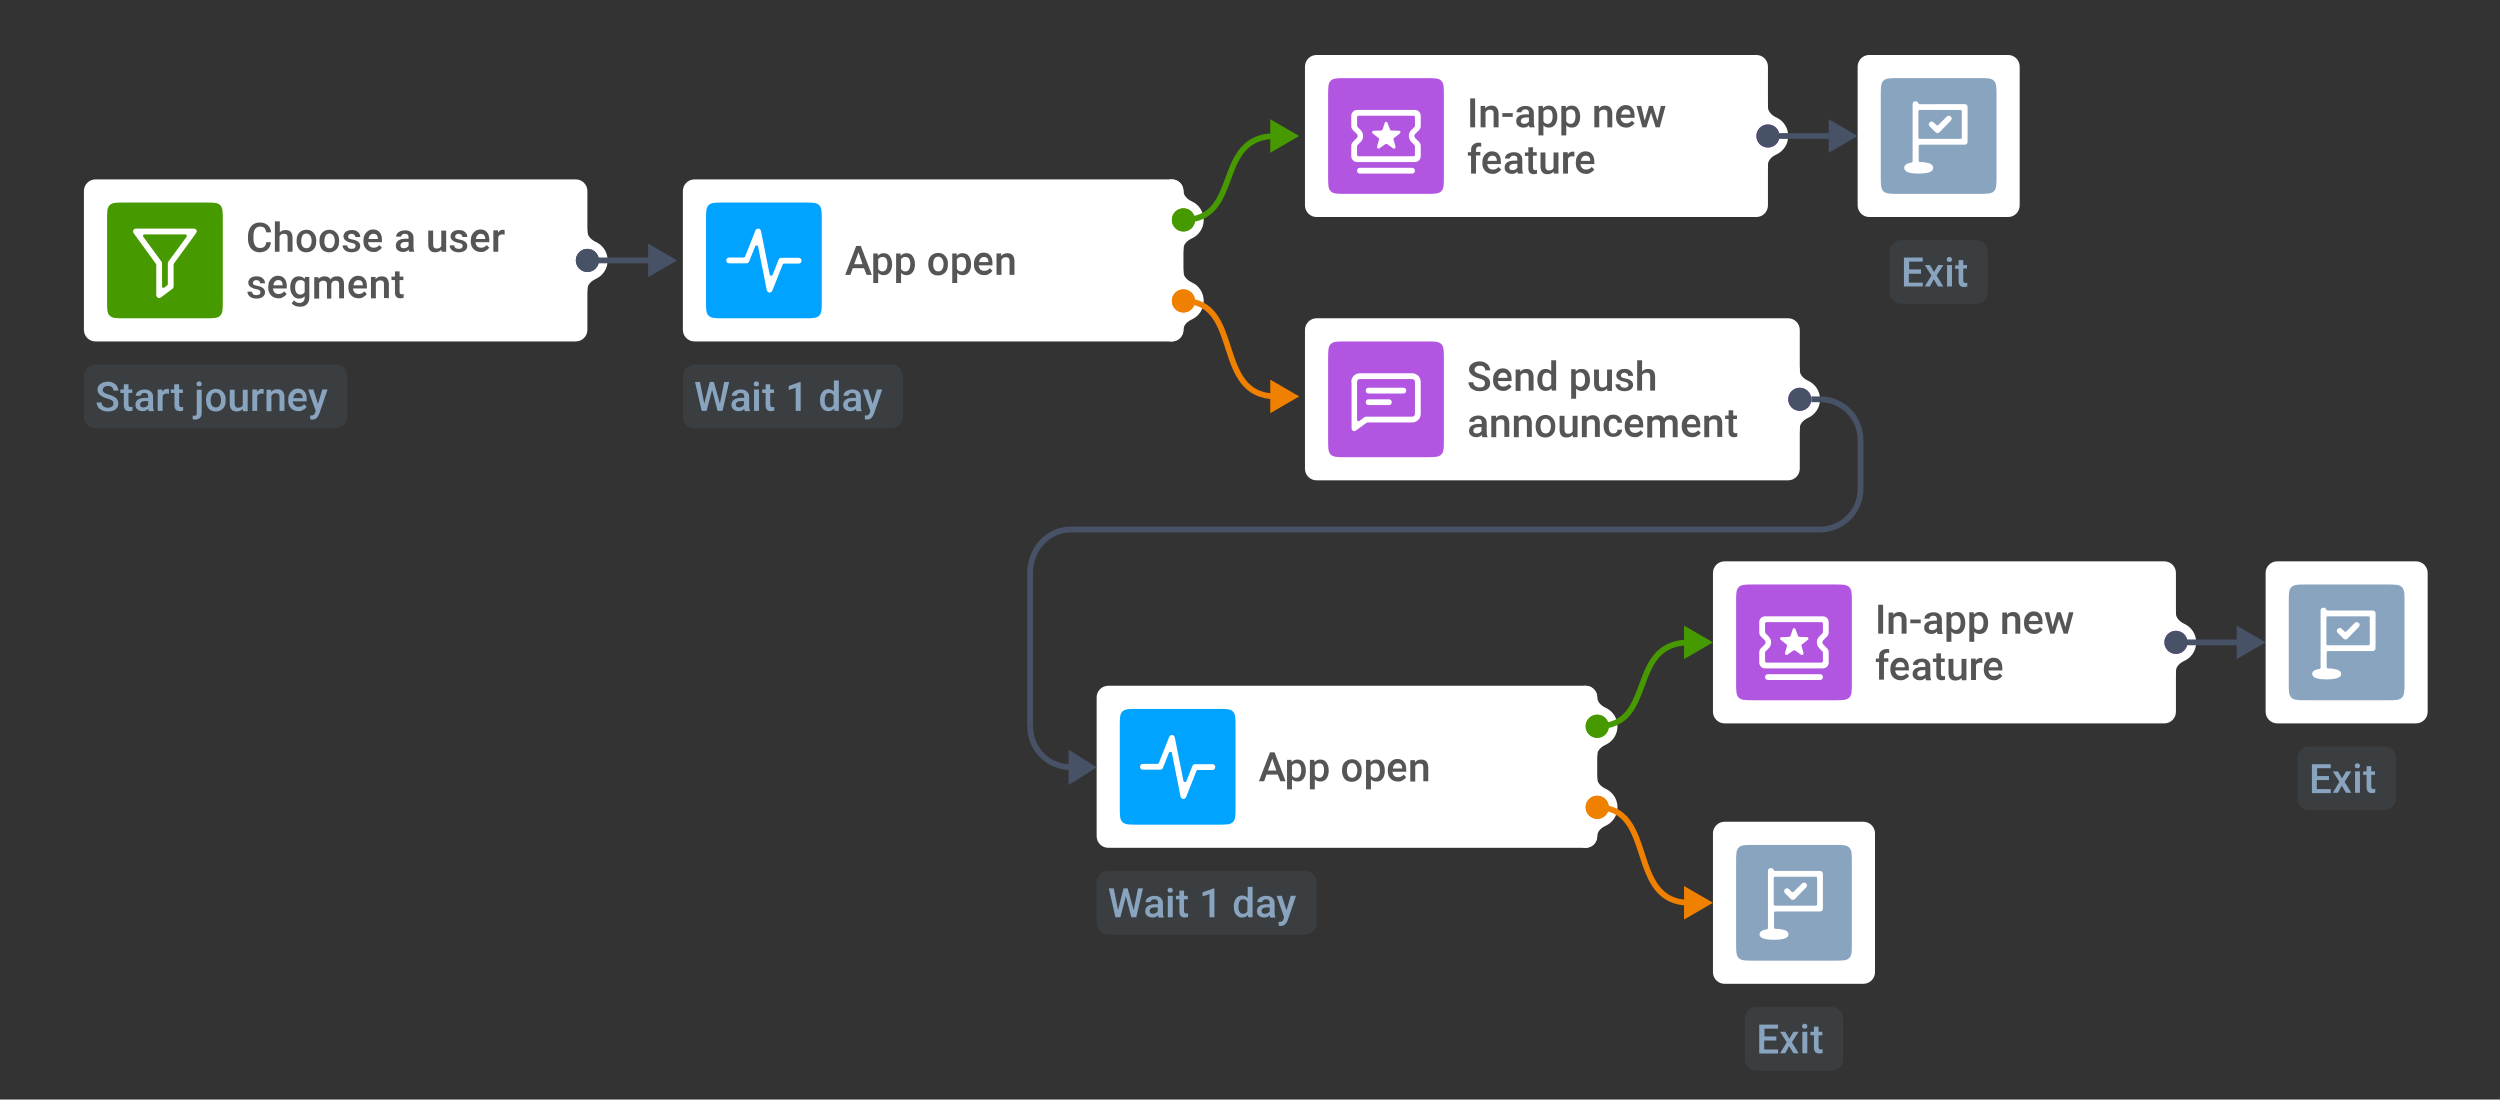 <?xml version="1.0" encoding="UTF-8"?> <!-- Generator: Adobe Illustrator 25.2.3, SVG Export Plug-In . SVG Version: 6.00 Build 0) --> <svg xmlns="http://www.w3.org/2000/svg" xmlns:xlink="http://www.w3.org/1999/xlink" id="Слой_1" x="0px" y="0px" viewBox="0 0 864 380" style="enable-background:new 0 0 864 380;" xml:space="preserve"><rect x="0" y="0" width="864" height="380" fill="#333333" stroke="none"/> <style type="text/css"> .st0{fill:#FFFFFF;} .st1{fill:#00A3FF;} .st2{fill-rule:evenodd;clip-rule:evenodd;fill:#FFFFFF;} .st3{fill:#555555;} .st4{fill:#479900;} .st5{fill:#F08000;} .st6{fill:#89A4BF;fill-opacity:0.1;} .st7{fill:#89A4BF;} .st8{fill:#B255E0;} .st9{fill:none;stroke:#B255E0;stroke-width:2;} .st10{fill:#475266;} .st11{fill:none;stroke:#475266;stroke-width:2;} .st12{fill:none;stroke:#479900;stroke-width:2;} .st13{fill:none;stroke:#F08000;stroke-width:2;} .st14{fill:#475266;stroke:#475266;} </style> <g> <path class="st0" d="M383,237h165c2.2,0,4,1.8,4,4v48c0,2.2-1.8,4-4,4H383c-2.2,0-4-1.8-4-4v-48C379,238.8,380.8,237,383,237z"></path> <path class="st1" d="M387,251c0-2.8,0-4.2,0.9-5.1c0.9-0.9,2.3-0.9,5.1-0.9h28c2.8,0,4.2,0,5.1,0.9c0.9,0.9,0.9,2.3,0.9,5.1v28 c0,2.8,0,4.2-0.9,5.1c-0.9,0.9-2.3,0.9-5.1,0.9h-28c-2.8,0-4.2,0-5.1-0.9c-0.9-0.9-0.9-2.3-0.9-5.1V251z"></path> <path class="st2" d="M405.1,254c0.4,0,0.8,0.4,0.9,0.8l3,15.1c0.1,0.5,0.8,0.5,1,0.1l2.1-5.3c0.2-0.4,0.5-0.6,0.9-0.6h6 c0.6,0,1,0.4,1,1s-0.4,1-1,1h-5c-0.2,0-0.4,0.1-0.5,0.3l-3.6,9.1c-0.2,0.4-0.6,0.7-1,0.6c-0.4,0-0.8-0.4-0.9-0.8l-3-15.1 c-0.1-0.5-0.8-0.5-1-0.1l-2.1,5.3c-0.2,0.4-0.5,0.6-0.9,0.6h-6c-0.6,0-1-0.4-1-1s0.4-1,1-1h5c0.2,0,0.4-0.1,0.5-0.3l3.6-9.1 C404.2,254.2,404.7,254,405.1,254z"></path> <path class="st3" d="M441.6,267.7h-3.9l-0.8,2.3h-1.8l3.8-10h1.6l3.8,10h-1.8L441.6,267.7z M438.2,266.3h2.9l-1.4-4.1L438.2,266.3z M451.3,266.4c0,1.1-0.3,2.1-0.8,2.7c-0.5,0.7-1.2,1-2.1,1c-0.8,0-1.5-0.3-1.9-0.8v3.5h-1.7v-10.2h1.5l0.1,0.8 c0.5-0.6,1.2-0.9,2-0.9c0.9,0,1.6,0.3,2.1,1c0.5,0.7,0.8,1.6,0.8,2.8V266.4z M449.7,266.2c0-0.7-0.1-1.3-0.4-1.8 c-0.3-0.4-0.7-0.6-1.3-0.6c-0.7,0-1.2,0.3-1.5,0.8v3.3c0.3,0.6,0.8,0.9,1.5,0.9c0.5,0,0.9-0.2,1.2-0.6 C449.5,267.7,449.7,267.1,449.7,266.2z M459.2,266.4c0,1.1-0.3,2.1-0.8,2.7c-0.5,0.7-1.2,1-2.1,1c-0.8,0-1.5-0.3-1.9-0.8v3.5h-1.7 v-10.2h1.5l0.1,0.8c0.5-0.6,1.2-0.9,2-0.9c0.9,0,1.6,0.3,2.1,1c0.5,0.7,0.8,1.6,0.8,2.8V266.4z M457.6,266.2c0-0.7-0.1-1.3-0.4-1.8 c-0.3-0.4-0.7-0.6-1.3-0.6c-0.7,0-1.2,0.3-1.5,0.8v3.3c0.3,0.6,0.8,0.9,1.5,0.9c0.5,0,0.9-0.2,1.2-0.6 C457.4,267.7,457.6,267.1,457.6,266.2z M463.8,266.2c0-0.7,0.1-1.4,0.4-2c0.3-0.6,0.7-1,1.2-1.3c0.5-0.3,1.1-0.5,1.8-0.5 c1,0,1.8,0.3,2.4,1c0.6,0.6,1,1.5,1,2.6l0,0.4c0,0.7-0.1,1.4-0.4,2c-0.3,0.6-0.7,1-1.2,1.3c-0.5,0.3-1.1,0.5-1.8,0.5 c-1,0-1.9-0.3-2.5-1C464.1,268.4,463.8,267.5,463.8,266.2L463.8,266.2z M465.5,266.4c0,0.8,0.2,1.4,0.5,1.8 c0.3,0.4,0.8,0.6,1.3,0.6c0.6,0,1-0.2,1.3-0.7c0.3-0.4,0.5-1.1,0.5-1.9c0-0.7-0.2-1.3-0.5-1.8c-0.3-0.4-0.8-0.7-1.3-0.7 c-0.5,0-1,0.2-1.3,0.6C465.6,264.9,465.5,265.5,465.5,266.4z M478.6,266.4c0,1.1-0.3,2.1-0.8,2.7c-0.5,0.7-1.2,1-2.1,1 c-0.8,0-1.5-0.3-1.9-0.8v3.5h-1.7v-10.2h1.5l0.1,0.8c0.5-0.6,1.1-0.9,2-0.9c0.9,0,1.6,0.3,2.1,1c0.5,0.7,0.8,1.6,0.8,2.8V266.4z M476.9,266.2c0-0.7-0.1-1.3-0.4-1.8c-0.3-0.4-0.7-0.6-1.3-0.6c-0.7,0-1.2,0.3-1.5,0.8v3.3c0.3,0.6,0.8,0.9,1.5,0.9 c0.5,0,0.9-0.2,1.2-0.6C476.8,267.7,476.9,267.1,476.9,266.2z M483.2,270.1c-1.1,0-1.9-0.3-2.6-1c-0.7-0.7-1-1.5-1-2.7v-0.2 c0-0.7,0.1-1.4,0.4-2c0.3-0.6,0.7-1,1.2-1.4c0.5-0.3,1.1-0.5,1.7-0.5c1,0,1.8,0.3,2.3,1c0.6,0.6,0.8,1.6,0.8,2.7v0.7h-4.8 c0.1,0.6,0.3,1.1,0.6,1.4c0.4,0.4,0.8,0.5,1.4,0.5c0.8,0,1.4-0.3,1.9-0.9l0.9,0.9c-0.3,0.4-0.7,0.8-1.2,1 C484.4,270,483.8,270.1,483.2,270.1z M483,263.8c-0.5,0-0.8,0.2-1.1,0.5c-0.3,0.3-0.5,0.8-0.5,1.3h3.2v-0.1c0-0.6-0.2-1-0.4-1.3 C483.9,263.9,483.5,263.8,483,263.8z M489,262.6l0,0.9c0.5-0.7,1.3-1,2.2-1c1.5,0,2.3,0.9,2.4,2.6v4.9h-1.7v-4.8 c0-0.5-0.1-0.8-0.3-1c-0.2-0.2-0.5-0.3-1-0.3c-0.7,0-1.2,0.3-1.5,0.9v5.3h-1.7v-7.4H489z"></path> <path class="st2" d="M548,237c-2.2,0-4,1.8-4,4v20c0,2.2,1.8,4,4,4s4-1.8,4-4l0,0c0-1.7,1.4-2.9,2.9-3.6c2.4-1.1,4.1-3.5,4.1-6.4 s-1.7-5.3-4.1-6.4c-1.5-0.7-2.9-2-2.9-3.6l0,0C552,238.8,550.2,237,548,237z"></path> <circle class="st4" cx="552" cy="251" r="4"></circle> <path class="st2" d="M548,265c-2.2,0-4,1.8-4,4v20c0,2.2,1.8,4,4,4s4-1.8,4-4l0,0c0-1.7,1.4-2.9,2.9-3.6c2.4-1.1,4.1-3.5,4.1-6.4 s-1.7-5.3-4.1-6.4c-1.5-0.7-2.9-2-2.9-3.6l0,0C552,266.8,550.2,265,548,265z"></path> <circle class="st5" cx="552" cy="279" r="4"></circle> </g> <path class="st6" d="M383,301h68c2.2,0,4,1.8,4,4v14c0,2.2-1.8,4-4,4h-68c-2.2,0-4-1.8-4-4v-14C379,302.8,380.8,301,383,301z"></path> <path class="st7" d="M391.8,314.5l1.5-7.5h1.7l-2.3,10h-1.7l-1.9-7.3l-1.9,7.3h-1.7l-2.3-10h1.7l1.5,7.5l1.9-7.5h1.4L391.8,314.5z M400.4,317c-0.1-0.1-0.1-0.4-0.2-0.7c-0.5,0.6-1.2,0.8-1.9,0.8c-0.7,0-1.3-0.2-1.8-0.6c-0.5-0.4-0.7-0.9-0.7-1.6 c0-0.8,0.3-1.4,0.9-1.8c0.6-0.4,1.4-0.6,2.5-0.6h1V312c0-0.4-0.1-0.7-0.3-0.9c-0.2-0.2-0.5-0.3-1-0.3c-0.4,0-0.7,0.1-0.9,0.3 c-0.2,0.2-0.4,0.4-0.4,0.7h-1.7c0-0.4,0.1-0.8,0.4-1.1c0.3-0.4,0.6-0.6,1.1-0.8c0.5-0.2,1-0.3,1.6-0.3c0.9,0,1.6,0.2,2.1,0.7 c0.5,0.4,0.8,1,0.8,1.8v3.3c0,0.7,0.1,1.2,0.3,1.6v0.1H400.4z M398.5,315.8c0.3,0,0.6-0.1,0.9-0.2c0.3-0.2,0.5-0.4,0.7-0.6v-1.4 h-0.9c-0.6,0-1.1,0.1-1.4,0.3c-0.3,0.2-0.5,0.5-0.5,0.9c0,0.3,0.1,0.6,0.3,0.8C397.9,315.7,398.2,315.8,398.5,315.8z M405.3,317 h-1.7v-7.4h1.7V317z M403.5,307.7c0-0.3,0.1-0.5,0.2-0.6c0.2-0.2,0.4-0.3,0.7-0.3c0.3,0,0.5,0.1,0.7,0.3c0.2,0.2,0.2,0.4,0.2,0.6 c0,0.2-0.1,0.5-0.2,0.6c-0.2,0.2-0.4,0.2-0.7,0.2c-0.3,0-0.5-0.1-0.7-0.2C403.6,308.1,403.5,307.9,403.5,307.7z M409.2,307.8v1.8 h1.3v1.2h-1.3v4.1c0,0.3,0.1,0.5,0.2,0.6c0.1,0.1,0.3,0.2,0.6,0.2c0.2,0,0.4,0,0.6-0.1v1.3c-0.4,0.1-0.7,0.2-1.1,0.2 c-1.3,0-1.9-0.7-1.9-2.1v-4.2h-1.2v-1.2h1.2v-1.8H409.2z M419.6,317H418v-8l-2.4,0.8v-1.4l3.9-1.4h0.2V317z M426.4,313.2 c0-1.1,0.3-2.1,0.8-2.7c0.5-0.7,1.2-1,2.1-1c0.8,0,1.4,0.3,1.9,0.8v-3.8h1.7V317h-1.5l-0.1-0.8c-0.5,0.6-1.2,0.9-2,0.9 c-0.9,0-1.6-0.3-2.1-1C426.6,315.4,426.4,314.4,426.4,313.2z M428,313.4c0,0.8,0.1,1.3,0.4,1.8c0.3,0.4,0.7,0.6,1.2,0.6 c0.7,0,1.2-0.3,1.5-0.9v-3.2c-0.3-0.6-0.8-0.9-1.5-0.9c-0.5,0-1,0.2-1.2,0.6C428.2,311.9,428,312.5,428,313.4z M439,317 c-0.1-0.1-0.1-0.4-0.2-0.7c-0.5,0.6-1.2,0.8-1.9,0.8c-0.7,0-1.3-0.2-1.8-0.6c-0.5-0.4-0.7-0.9-0.7-1.6c0-0.8,0.3-1.4,0.9-1.8 c0.6-0.4,1.4-0.6,2.5-0.6h1V312c0-0.4-0.1-0.7-0.3-0.9c-0.2-0.2-0.5-0.3-1-0.3c-0.4,0-0.7,0.1-0.9,0.3c-0.2,0.2-0.4,0.4-0.4,0.7 h-1.7c0-0.4,0.1-0.8,0.4-1.1c0.3-0.4,0.6-0.6,1.1-0.8c0.5-0.2,1-0.3,1.6-0.3c0.9,0,1.6,0.2,2.1,0.7c0.5,0.4,0.8,1,0.8,1.8v3.3 c0,0.7,0.1,1.2,0.3,1.6v0.1H439z M437.2,315.8c0.3,0,0.6-0.1,0.9-0.2c0.3-0.2,0.5-0.4,0.7-0.6v-1.4h-0.9c-0.6,0-1.1,0.1-1.4,0.3 c-0.3,0.2-0.5,0.5-0.5,0.9c0,0.3,0.1,0.6,0.3,0.8C436.5,315.7,436.8,315.8,437.2,315.8z M444.6,314.6l1.5-5h1.8l-2.9,8.5 c-0.5,1.2-1.2,1.9-2.3,1.9c-0.2,0-0.5,0-0.8-0.1v-1.3l0.3,0c0.4,0,0.7-0.1,0.9-0.2c0.2-0.1,0.4-0.4,0.5-0.8l0.2-0.6l-2.6-7.4h1.8 L444.6,314.6z"></path> <g> <path class="st0" d="M596,194h152c2.2,0,4,1.8,4,4v48c0,2.2-1.8,4-4,4H596c-2.2,0-4-1.8-4-4v-48C592,195.8,593.8,194,596,194z"></path> <path class="st8" d="M600,208c0-2.8,0-4.2,0.9-5.1c0.9-0.9,2.3-0.9,5.1-0.9h28c2.8,0,4.2,0,5.1,0.9c0.9,0.9,0.9,2.3,0.9,5.1v28 c0,2.8,0,4.2-0.9,5.1c-0.9,0.9-2.3,0.9-5.1,0.9h-28c-2.8,0-4.2,0-5.1-0.9c-0.9-0.9-0.9-2.3-0.9-5.1V208z"></path> <path class="st2" d="M608,215c0-1.1,0.9-2,2-2h20c1.1,0,2,0.9,2,2v3.6c0,0.5-0.2,1-0.6,1.4l-1.3,1.3c-0.4,0.4-0.4,1,0,1.4l1.3,1.3 c0.4,0.4,0.6,0.9,0.6,1.4v3.6c0,1.1-0.9,2-2,2h-20c-1.1,0-2-0.9-2-2v-3.6c0-0.5,0.2-1,0.6-1.4l1.3-1.3c0.4-0.4,0.4-1,0-1.4 l-1.3-1.3c-0.4-0.4-0.6-0.9-0.6-1.4V215z M630,215.5c0-0.3-0.2-0.5-0.5-0.5h-19c-0.3,0-0.5,0.2-0.5,0.5v2.9c0,0.1,0.1,0.3,0.1,0.4 l1.1,1.1c1.2,1.2,1.2,3.1,0,4.2l-1.1,1.1c-0.1,0.1-0.1,0.2-0.1,0.4v2.9c0,0.3,0.2,0.5,0.5,0.5h19c0.3,0,0.5-0.2,0.5-0.5v-2.9 c0-0.1-0.1-0.3-0.1-0.4l-1.1-1.1c-1.2-1.2-1.2-3.1,0-4.2l1.1-1.1c0.1-0.1,0.1-0.2,0.1-0.4V215.5z M610,234c0-0.6,0.4-1,1-1h18 c0.6,0,1,0.4,1,1s-0.4,1-1,1h-18C610.4,235,610,234.6,610,234z M620.5,217.4c-0.2-0.4-0.8-0.4-0.9,0l-0.8,2.4 c-0.1,0.2-0.3,0.3-0.5,0.3l-2.6,0.1c-0.5,0-0.7,0.6-0.3,0.9l2,1.6c0.2,0.1,0.2,0.3,0.2,0.5l-0.7,2.5c-0.1,0.5,0.4,0.8,0.8,0.6 l2.1-1.5c0.2-0.1,0.4-0.1,0.6,0l2.1,1.5c0.4,0.3,0.9-0.1,0.8-0.6l-0.7-2.5c-0.1-0.2,0-0.4,0.2-0.5l2-1.6c0.4-0.3,0.2-0.9-0.3-0.9 l-2.6-0.1c-0.2,0-0.4-0.1-0.5-0.3L620.5,217.4z"></path> <path class="st3" d="M650.8,219h-1.7v-10h1.7V219z M654.3,211.6l0,0.9c0.5-0.7,1.3-1,2.2-1c1.5,0,2.3,0.9,2.4,2.6v4.9h-1.7v-4.8 c0-0.5-0.1-0.8-0.3-1c-0.2-0.2-0.5-0.3-1-0.3c-0.7,0-1.2,0.3-1.5,0.9v5.3h-1.7v-7.4H654.3z M663.8,215.4h-3.6v-1.3h3.6V215.4z M669.6,219c-0.1-0.1-0.1-0.4-0.2-0.7c-0.5,0.6-1.2,0.8-1.9,0.8c-0.7,0-1.3-0.2-1.8-0.6c-0.5-0.4-0.7-0.9-0.7-1.6 c0-0.8,0.3-1.4,0.9-1.8c0.6-0.4,1.4-0.6,2.5-0.6h1V214c0-0.4-0.1-0.7-0.3-0.9c-0.2-0.2-0.5-0.3-1-0.3c-0.4,0-0.7,0.1-0.9,0.3 c-0.2,0.2-0.4,0.4-0.4,0.7h-1.7c0-0.4,0.1-0.8,0.4-1.1c0.3-0.4,0.6-0.6,1.1-0.8c0.5-0.2,1-0.3,1.6-0.3c0.9,0,1.6,0.2,2.1,0.7 c0.5,0.4,0.8,1,0.8,1.8v3.3c0,0.7,0.1,1.2,0.3,1.6v0.1H669.6z M667.8,217.8c0.3,0,0.6-0.1,0.9-0.2c0.3-0.2,0.5-0.4,0.7-0.6v-1.4 h-0.9c-0.6,0-1.1,0.1-1.4,0.3c-0.3,0.2-0.5,0.5-0.5,0.9c0,0.3,0.1,0.6,0.3,0.8C667.1,217.7,667.4,217.8,667.8,217.8z M679.2,215.4 c0,1.1-0.3,2.1-0.8,2.7c-0.5,0.7-1.2,1-2.1,1c-0.8,0-1.5-0.3-1.9-0.8v3.5h-1.7v-10.2h1.5l0.1,0.8c0.5-0.6,1.2-0.9,2-0.9 c0.9,0,1.6,0.3,2.1,1c0.5,0.7,0.8,1.6,0.8,2.8V215.4z M677.6,215.2c0-0.7-0.1-1.3-0.4-1.8c-0.3-0.4-0.7-0.7-1.3-0.7 c-0.7,0-1.2,0.3-1.5,0.8v3.3c0.3,0.6,0.8,0.9,1.5,0.9c0.5,0,0.9-0.2,1.2-0.6C677.4,216.7,677.6,216.1,677.6,215.2z M687.1,215.4 c0,1.1-0.3,2.1-0.8,2.7c-0.5,0.7-1.2,1-2.1,1c-0.8,0-1.5-0.3-1.9-0.8v3.5h-1.7v-10.2h1.5l0.1,0.8c0.5-0.6,1.2-0.9,2-0.9 c0.9,0,1.6,0.3,2.1,1c0.5,0.7,0.8,1.6,0.8,2.8V215.4z M685.5,215.2c0-0.7-0.1-1.3-0.4-1.8c-0.3-0.4-0.7-0.7-1.3-0.7 c-0.7,0-1.2,0.3-1.5,0.8v3.3c0.3,0.6,0.8,0.9,1.5,0.9c0.5,0,0.9-0.2,1.2-0.6C685.3,216.7,685.5,216.1,685.5,215.2z M693.6,211.6 l0,0.9c0.5-0.7,1.3-1,2.2-1c1.5,0,2.3,0.9,2.4,2.6v4.9h-1.7v-4.8c0-0.5-0.1-0.8-0.3-1c-0.2-0.2-0.5-0.3-1-0.3 c-0.7,0-1.2,0.3-1.5,0.9v5.3H692v-7.4H693.6z M703.1,219.1c-1.1,0-1.9-0.3-2.6-1c-0.7-0.7-1-1.6-1-2.7v-0.2c0-0.7,0.1-1.4,0.4-2 c0.3-0.6,0.7-1,1.2-1.4c0.5-0.3,1.1-0.5,1.7-0.5c1,0,1.8,0.3,2.3,1c0.6,0.6,0.8,1.6,0.8,2.7v0.7h-4.8c0,0.6,0.3,1.1,0.6,1.4 c0.4,0.4,0.8,0.5,1.4,0.5c0.8,0,1.4-0.3,1.9-0.9l0.9,0.9c-0.3,0.4-0.7,0.8-1.2,1C704.2,219,703.7,219.1,703.1,219.1z M702.9,212.8 c-0.5,0-0.8,0.2-1.1,0.5c-0.3,0.3-0.5,0.8-0.5,1.3h3.2v-0.1c0-0.6-0.2-1-0.4-1.3C703.7,212.9,703.3,212.8,702.9,212.8z M713.8,216.7l1.2-5.1h1.6l-2,7.4h-1.4l-1.6-5.1l-1.6,5.1h-1.4l-2-7.4h1.6l1.2,5.1l1.5-5.1h1.3L713.8,216.7z M649.4,235v-6.2h-1.1 v-1.2h1.1v-0.7c0-0.8,0.2-1.5,0.7-1.9c0.5-0.4,1.1-0.7,1.9-0.7c0.3,0,0.6,0,0.9,0.1l0,1.3c-0.2,0-0.4-0.1-0.6-0.1 c-0.8,0-1.2,0.4-1.2,1.2v0.7h1.5v1.2h-1.5v6.2H649.4z M656.9,235.1c-1.1,0-1.9-0.3-2.6-1c-0.7-0.7-1-1.6-1-2.7v-0.2 c0-0.7,0.1-1.4,0.4-2c0.3-0.6,0.7-1,1.2-1.4c0.5-0.3,1.1-0.5,1.7-0.5c1,0,1.8,0.3,2.3,1c0.6,0.6,0.8,1.6,0.8,2.7v0.7H655 c0,0.6,0.3,1.1,0.6,1.4c0.4,0.4,0.8,0.5,1.4,0.5c0.8,0,1.4-0.3,1.9-0.9l0.9,0.9c-0.3,0.4-0.7,0.8-1.2,1 C658.1,235,657.5,235.1,656.9,235.1z M656.7,228.8c-0.5,0-0.8,0.2-1.1,0.5c-0.3,0.3-0.5,0.8-0.5,1.3h3.2v-0.1c0-0.6-0.2-1-0.4-1.3 C657.5,228.9,657.2,228.8,656.7,228.8z M665.6,235c-0.1-0.1-0.1-0.4-0.2-0.7c-0.5,0.6-1.2,0.8-1.9,0.8c-0.7,0-1.3-0.2-1.8-0.6 c-0.5-0.4-0.7-0.9-0.7-1.6c0-0.8,0.3-1.4,0.9-1.8c0.6-0.4,1.4-0.6,2.5-0.6h1V230c0-0.4-0.1-0.7-0.3-0.9c-0.2-0.2-0.5-0.3-1-0.3 c-0.4,0-0.7,0.1-0.9,0.3c-0.2,0.2-0.4,0.4-0.4,0.7h-1.7c0-0.4,0.1-0.8,0.4-1.1c0.3-0.4,0.6-0.6,1.1-0.8c0.5-0.2,1-0.3,1.6-0.3 c0.9,0,1.6,0.2,2.1,0.7c0.5,0.4,0.8,1,0.8,1.8v3.3c0,0.7,0.1,1.2,0.3,1.6v0.1H665.6z M663.8,233.8c0.3,0,0.6-0.1,0.9-0.2 c0.3-0.2,0.5-0.4,0.7-0.6v-1.4h-0.9c-0.6,0-1.1,0.1-1.4,0.3c-0.3,0.2-0.5,0.5-0.5,0.9c0,0.3,0.1,0.6,0.3,0.8 C663.1,233.7,663.4,233.8,663.8,233.8z M670.8,225.8v1.8h1.3v1.2h-1.3v4.1c0,0.3,0.1,0.5,0.2,0.6c0.1,0.1,0.3,0.2,0.6,0.2 c0.2,0,0.4,0,0.6-0.1v1.3c-0.4,0.1-0.7,0.2-1.1,0.2c-1.3,0-1.9-0.7-1.9-2.1v-4.2h-1.2v-1.2h1.2v-1.8H670.8z M677.9,234.3 c-0.5,0.6-1.2,0.9-2.1,0.9c-0.8,0-1.4-0.2-1.8-0.7c-0.4-0.5-0.6-1.1-0.6-2v-4.8h1.7v4.8c0,0.9,0.4,1.4,1.2,1.4 c0.8,0,1.4-0.3,1.6-0.9v-5.3h1.7v7.4h-1.6L677.9,234.3z M685.1,229.1c-0.2,0-0.4-0.1-0.7-0.1c-0.8,0-1.3,0.3-1.5,0.9v5.1h-1.7v-7.4 h1.6l0,0.8c0.4-0.6,1-1,1.7-1c0.2,0,0.4,0,0.6,0.1L685.1,229.1z M689.2,235.1c-1.1,0-1.9-0.3-2.6-1c-0.7-0.7-1-1.6-1-2.7v-0.2 c0-0.7,0.1-1.4,0.4-2c0.3-0.6,0.7-1,1.2-1.4c0.5-0.3,1.1-0.5,1.7-0.5c1,0,1.8,0.3,2.3,1c0.6,0.6,0.8,1.6,0.8,2.7v0.7h-4.8 c0,0.6,0.3,1.1,0.6,1.4c0.4,0.4,0.8,0.5,1.4,0.5c0.8,0,1.4-0.3,1.9-0.9l0.9,0.9c-0.3,0.4-0.7,0.8-1.2,1 C690.4,235,689.8,235.1,689.2,235.1z M689,228.8c-0.5,0-0.8,0.2-1.1,0.5c-0.3,0.3-0.5,0.8-0.5,1.3h3.2v-0.1c0-0.6-0.2-1-0.4-1.3 C689.8,228.9,689.5,228.8,689,228.8z"></path> <path class="st2" d="M748,208c-2.2,0-4,1.8-4,4v20c0,2.2,1.8,4,4,4s4-1.8,4-4l0,0c0-1.7,1.4-2.9,2.9-3.6c2.4-1.1,4.1-3.5,4.1-6.4 s-1.7-5.3-4.1-6.4c-1.5-0.7-2.9-2-2.9-3.6l0,0C752,209.8,750.2,208,748,208z"></path> <circle class="st9" cx="752" cy="222" r="3"></circle> </g> <circle class="st10" cx="752" cy="222" r="4"></circle> <path class="st10" d="M773,227.8l10-5.8l-10-5.8V227.8z"></path> <path class="st11" d="M752,222h29"></path> <g> <path class="st0" d="M787,194h48c2.2,0,4,1.8,4,4v48c0,2.2-1.8,4-4,4h-48c-2.2,0-4-1.8-4-4v-48C783,195.8,784.8,194,787,194z"></path> <path class="st7" d="M791,208c0-2.8,0-4.2,0.9-5.1c0.9-0.9,2.3-0.9,5.1-0.9h28c2.8,0,4.2,0,5.1,0.9c0.9,0.9,0.9,2.3,0.9,5.1v28 c0,2.8,0,4.2-0.9,5.1c-0.9,0.9-2.3,0.9-5.1,0.9h-28c-2.8,0-4.2,0-5.1-0.9c-0.9-0.9-0.9-2.3-0.9-5.1V208z"></path> <path class="st2" d="M804.5,211c-0.3,0-0.5-0.2-0.6-0.5c-0.2-0.3-0.5-0.5-0.9-0.5c-0.6,0-1,0.4-1,1v1v12v6.7c0,0.3-0.2,0.5-0.4,0.5 c-0.2,0-0.4,0.1-0.6,0.1c-0.4,0.1-0.8,0.2-1.1,0.4c-0.3,0.1-0.8,0.5-0.8,1.2s0.6,1.1,0.8,1.2c0.3,0.2,0.7,0.3,1.1,0.4 c0.8,0.2,1.9,0.3,3.1,0.3s2.2-0.1,3.1-0.3c0.4-0.1,0.8-0.2,1.1-0.4c0.3-0.1,0.8-0.5,0.8-1.2s-0.6-1.1-0.8-1.2 c-0.3-0.2-0.7-0.3-1.1-0.4c-0.7-0.2-1.6-0.3-2.6-0.3c-0.3,0-0.5-0.2-0.5-0.5v-5c0-0.3,0.2-0.5,0.5-0.5H820c0.6,0,1-0.4,1-1v-12 c0-0.6-0.4-1-1-1H804.5z M804.5,213c-0.3,0-0.5,0.2-0.5,0.5v9c0,0.3,0.2,0.5,0.5,0.5h14c0.3,0,0.5-0.2,0.5-0.5v-9 c0-0.3-0.2-0.5-0.5-0.5H804.5z M800.8,233.5C800.8,233.5,800.8,233.5,800.8,233.5C800.8,233.5,800.8,233.5,800.8,233.5z M807.2,233.5C807.2,233.5,807.2,233.5,807.2,233.5C807.2,233.5,807.2,233.5,807.2,233.5z M800.8,232.5 C800.8,232.5,800.8,232.5,800.8,232.5C800.8,232.5,800.8,232.5,800.8,232.5z M807.2,232.5C807.2,232.5,807.2,232.5,807.2,232.5 C807.2,232.5,807.2,232.5,807.2,232.5z M815.2,216.7c0.4-0.4,0.4-1,0-1.4c-0.4-0.4-1-0.4-1.4,0l-2.9,2.9c-0.2,0.2-0.5,0.2-0.7,0 l-0.9-0.9c-0.4-0.4-1-0.4-1.4,0c-0.4,0.4-0.4,1,0,1.4l2,2c0.4,0.4,1,0.4,1.4,0L815.2,216.7z"></path> </g> <path class="st6" d="M798,258h26c2.2,0,4,1.8,4,4v14c0,2.2-1.8,4-4,4h-26c-2.2,0-4-1.8-4-4v-14C794,259.8,795.8,258,798,258z"></path> <path class="st7" d="M804.8,269.6h-4.1v3.1h4.8v1.4H799v-10h6.5v1.4h-4.7v2.7h4.1V269.6z M809.4,269l1.4-2.4h1.8l-2.3,3.6l2.3,3.8 h-1.8l-1.5-2.5L808,274h-1.8l2.3-3.8l-2.3-3.6h1.8L809.4,269z M815.6,274h-1.7v-7.4h1.7V274z M813.8,264.7c0-0.3,0.1-0.5,0.2-0.6 c0.2-0.2,0.4-0.3,0.7-0.3c0.3,0,0.5,0.1,0.7,0.3c0.2,0.2,0.2,0.4,0.2,0.6c0,0.2-0.1,0.5-0.2,0.6c-0.2,0.2-0.4,0.2-0.7,0.2 c-0.3,0-0.5-0.1-0.7-0.2C813.9,265.1,813.8,264.9,813.8,264.7z M819.5,264.8v1.8h1.3v1.2h-1.3v4.1c0,0.3,0.1,0.5,0.2,0.6 c0.1,0.1,0.3,0.2,0.6,0.2c0.2,0,0.4,0,0.6-0.1v1.3c-0.4,0.1-0.7,0.2-1.1,0.2c-1.3,0-1.9-0.7-1.9-2.1v-4.2h-1.2v-1.2h1.2v-1.8H819.5z "></path> <g> <path class="st0" d="M596,284h48c2.2,0,4,1.8,4,4v48c0,2.2-1.8,4-4,4h-48c-2.2,0-4-1.8-4-4v-48C592,285.8,593.8,284,596,284z"></path> <path class="st7" d="M600,298c0-2.8,0-4.2,0.9-5.1c0.9-0.9,2.3-0.9,5.1-0.9h28c2.8,0,4.2,0,5.1,0.9c0.9,0.9,0.9,2.3,0.9,5.1v28 c0,2.8,0,4.2-0.9,5.1c-0.9,0.9-2.3,0.9-5.1,0.9h-28c-2.8,0-4.2,0-5.1-0.9c-0.9-0.9-0.9-2.3-0.9-5.1V298z"></path> <path class="st2" d="M613.5,301c-0.3,0-0.5-0.2-0.6-0.5c-0.2-0.3-0.5-0.5-0.9-0.5c-0.6,0-1,0.4-1,1v1v12v6.7c0,0.3-0.2,0.5-0.4,0.5 c-0.2,0-0.4,0.1-0.6,0.1c-0.4,0.1-0.8,0.2-1.1,0.4c-0.3,0.1-0.8,0.5-0.8,1.2s0.6,1.1,0.8,1.2c0.3,0.2,0.7,0.3,1.1,0.4 c0.8,0.2,1.9,0.3,3.1,0.3s2.2-0.1,3.1-0.3c0.4-0.1,0.8-0.2,1.1-0.4c0.3-0.1,0.8-0.5,0.8-1.2s-0.6-1.1-0.8-1.2 c-0.3-0.2-0.7-0.3-1.1-0.4c-0.7-0.2-1.6-0.3-2.6-0.3c-0.3,0-0.5-0.2-0.5-0.5v-5c0-0.3,0.2-0.5,0.5-0.5H629c0.6,0,1-0.4,1-1v-12 c0-0.6-0.4-1-1-1H613.5z M613.5,303c-0.3,0-0.5,0.2-0.5,0.5v9c0,0.3,0.2,0.5,0.5,0.5h14c0.3,0,0.5-0.2,0.5-0.5v-9 c0-0.3-0.2-0.5-0.5-0.5H613.5z M609.8,323.5C609.8,323.5,609.8,323.5,609.8,323.5C609.8,323.5,609.8,323.5,609.8,323.5z M616.2,323.5C616.2,323.5,616.2,323.5,616.2,323.5C616.2,323.5,616.2,323.5,616.2,323.5z M609.8,322.5 C609.8,322.5,609.8,322.5,609.8,322.5C609.8,322.5,609.8,322.5,609.8,322.5z M616.2,322.5C616.2,322.5,616.2,322.5,616.2,322.5 C616.2,322.5,616.2,322.5,616.2,322.5z M624.2,306.7c0.4-0.4,0.4-1,0-1.4c-0.4-0.4-1-0.4-1.4,0l-2.9,2.9c-0.2,0.2-0.5,0.2-0.7,0 l-0.9-0.9c-0.4-0.4-1-0.4-1.4,0c-0.4,0.4-0.4,1,0,1.4l2,2c0.4,0.4,1,0.4,1.4,0L624.2,306.7z"></path> </g> <path class="st6" d="M607,348h26c2.2,0,4,1.8,4,4v14c0,2.2-1.8,4-4,4h-26c-2.2,0-4-1.8-4-4v-14C603,349.8,604.8,348,607,348z"></path> <path class="st7" d="M613.8,359.6h-4.1v3.1h4.8v1.4H608v-10h6.5v1.4h-4.7v2.7h4.1V359.6z M618.4,359l1.4-2.4h1.8l-2.3,3.6l2.3,3.8 h-1.8l-1.5-2.5L617,364h-1.8l2.3-3.8l-2.3-3.6h1.8L618.4,359z M624.6,364h-1.7v-7.4h1.7V364z M622.8,354.7c0-0.3,0.1-0.5,0.2-0.6 c0.2-0.2,0.4-0.3,0.7-0.3c0.3,0,0.5,0.1,0.7,0.3c0.2,0.2,0.2,0.4,0.2,0.6c0,0.2-0.1,0.5-0.2,0.6c-0.2,0.2-0.4,0.2-0.7,0.2 c-0.3,0-0.5-0.1-0.7-0.2C622.9,355.1,622.8,354.9,622.8,354.7z M628.5,354.8v1.8h1.3v1.2h-1.3v4.1c0,0.3,0.1,0.5,0.2,0.6 c0.1,0.1,0.3,0.2,0.6,0.2c0.2,0,0.4,0,0.6-0.1v1.3c-0.4,0.1-0.7,0.2-1.1,0.2c-1.3,0-1.9-0.7-1.9-2.1v-4.2h-1.2v-1.2h1.2v-1.8H628.5z "></path> <g> <path class="st0" d="M33,62h166c2.2,0,4,1.8,4,4v48c0,2.2-1.8,4-4,4H33c-2.2,0-4-1.8-4-4V66C29,63.8,30.8,62,33,62z"></path> <path class="st4" d="M37,76c0-2.8,0-4.2,0.9-5.1S40.2,70,43,70h28c2.8,0,4.2,0,5.1,0.9S77,73.2,77,76v28c0,2.8,0,4.2-0.9,5.1 c-0.9,0.9-2.3,0.9-5.1,0.9H43c-2.8,0-4.2,0-5.1-0.9c-0.9-0.9-0.9-2.3-0.9-5.1V76z"></path> <path class="st2" d="M46.1,79.5c0.2-0.3,0.5-0.5,0.9-0.5h20c0.4,0,0.7,0.2,0.9,0.5c0.2,0.3,0.1,0.7-0.1,1l-7.7,10.6 C60,91.3,60,91.4,60,91.5V99c0,0.3-0.1,0.6-0.4,0.8l-4,3c-0.3,0.2-0.7,0.3-1,0.1c-0.3-0.2-0.6-0.5-0.6-0.9V91.5 c0-0.1,0-0.2-0.1-0.3l-7.7-10.6C46,80.3,45.9,79.9,46.1,79.5z M49.9,81c-0.4,0-0.6,0.5-0.4,0.8l6.3,8.6c0.1,0.2,0.2,0.4,0.2,0.6v8 c0,0.4,0.5,0.6,0.8,0.4l1-0.8c0.1-0.1,0.2-0.2,0.2-0.4V91c0-0.2,0.1-0.4,0.2-0.6l6.3-8.6c0.2-0.3,0-0.8-0.4-0.8H49.9z"></path> <path class="st3" d="M93.6,83.8c-0.1,1.1-0.5,1.9-1.2,2.5c-0.7,0.6-1.6,0.9-2.7,0.9c-0.8,0-1.5-0.2-2.1-0.6 c-0.6-0.4-1.1-0.9-1.4-1.6c-0.3-0.7-0.5-1.5-0.5-2.4v-0.9c0-0.9,0.2-1.8,0.5-2.5c0.3-0.7,0.8-1.3,1.4-1.7c0.6-0.4,1.3-0.6,2.2-0.6 c1.1,0,2,0.3,2.7,0.9s1.1,1.4,1.2,2.5h-1.7c-0.1-0.7-0.3-1.2-0.6-1.5c-0.3-0.3-0.8-0.5-1.5-0.5c-0.8,0-1.3,0.3-1.7,0.8 c-0.4,0.5-0.6,1.4-0.6,2.4v0.9c0,1.1,0.2,1.9,0.6,2.5c0.4,0.6,1,0.8,1.7,0.8c0.7,0,1.2-0.2,1.5-0.5c0.3-0.3,0.6-0.8,0.6-1.5H93.6z M96.6,80.4c0.5-0.6,1.2-0.9,2.1-0.9c1.6,0,2.4,0.9,2.4,2.7V87h-1.7v-4.8c0-0.5-0.1-0.9-0.3-1.1c-0.2-0.2-0.5-0.3-1-0.3 c-0.7,0-1.2,0.3-1.5,0.9V87H95V76.5h1.7V80.4z M102.5,83.2c0-0.7,0.1-1.4,0.4-2c0.3-0.6,0.7-1,1.2-1.3c0.5-0.3,1.1-0.5,1.8-0.5 c1,0,1.8,0.3,2.4,1c0.6,0.6,1,1.5,1,2.6l0,0.4c0,0.7-0.1,1.4-0.4,2c-0.3,0.6-0.7,1-1.2,1.3c-0.5,0.3-1.1,0.5-1.8,0.5 c-1,0-1.9-0.3-2.5-1C102.8,85.4,102.5,84.5,102.5,83.2L102.5,83.2z M104.1,83.4c0,0.8,0.2,1.4,0.5,1.8c0.3,0.4,0.8,0.6,1.3,0.6 c0.6,0,1-0.2,1.3-0.7c0.3-0.4,0.5-1.1,0.5-1.9c0-0.7-0.2-1.3-0.5-1.8c-0.3-0.4-0.8-0.7-1.3-0.7c-0.5,0-1,0.2-1.3,0.6 C104.3,81.9,104.1,82.5,104.1,83.4z M110.4,83.2c0-0.7,0.1-1.4,0.4-2c0.3-0.6,0.7-1,1.2-1.3c0.5-0.3,1.1-0.5,1.8-0.5 c1,0,1.8,0.3,2.4,1c0.6,0.6,1,1.5,1,2.6l0,0.4c0,0.7-0.1,1.4-0.4,2c-0.3,0.6-0.7,1-1.2,1.3c-0.5,0.3-1.1,0.5-1.8,0.5 c-1,0-1.9-0.3-2.5-1C110.7,85.4,110.4,84.5,110.4,83.2L110.4,83.2z M112.1,83.4c0,0.8,0.2,1.4,0.5,1.8c0.3,0.4,0.8,0.6,1.3,0.6 c0.6,0,1-0.2,1.3-0.7c0.3-0.4,0.5-1.1,0.5-1.9c0-0.7-0.2-1.3-0.5-1.8c-0.3-0.4-0.8-0.7-1.3-0.7c-0.5,0-1,0.2-1.3,0.6 C112.3,81.9,112.1,82.5,112.1,83.4z M122.9,85c0-0.3-0.1-0.5-0.4-0.7c-0.2-0.2-0.6-0.3-1.2-0.4c-0.6-0.1-1-0.3-1.4-0.5 c-0.8-0.4-1.2-1-1.2-1.7c0-0.6,0.3-1.2,0.8-1.6c0.5-0.4,1.2-0.6,2.1-0.6c0.9,0,1.6,0.2,2.1,0.7c0.5,0.4,0.8,1,0.8,1.7h-1.7 c0-0.3-0.1-0.6-0.4-0.8c-0.2-0.2-0.6-0.3-0.9-0.3c-0.4,0-0.7,0.1-0.9,0.3c-0.2,0.2-0.3,0.4-0.3,0.7c0,0.3,0.1,0.5,0.3,0.6 c0.2,0.1,0.6,0.3,1.3,0.4c0.7,0.1,1.2,0.3,1.5,0.5c0.4,0.2,0.6,0.4,0.8,0.7c0.2,0.3,0.3,0.6,0.3,1c0,0.7-0.3,1.2-0.8,1.6 c-0.6,0.4-1.3,0.6-2.2,0.6c-0.6,0-1.1-0.1-1.6-0.3c-0.5-0.2-0.8-0.5-1.1-0.9c-0.3-0.4-0.4-0.8-0.4-1.2h1.6c0,0.4,0.2,0.7,0.4,0.9 c0.3,0.2,0.6,0.3,1.1,0.3c0.4,0,0.8-0.1,1-0.2C122.8,85.5,122.9,85.3,122.9,85z M129.2,87.1c-1.1,0-1.9-0.3-2.6-1 c-0.7-0.7-1-1.5-1-2.7v-0.2c0-0.7,0.1-1.4,0.4-2c0.3-0.6,0.7-1,1.2-1.4c0.5-0.3,1.1-0.5,1.7-0.5c1,0,1.8,0.3,2.3,1 c0.6,0.6,0.8,1.6,0.8,2.7v0.7h-4.8c0,0.6,0.3,1.1,0.6,1.4c0.4,0.4,0.8,0.5,1.4,0.5c0.8,0,1.4-0.3,1.9-0.9l0.9,0.9 c-0.3,0.4-0.7,0.8-1.2,1C130.4,87,129.8,87.1,129.2,87.1z M129,80.8c-0.5,0-0.8,0.2-1.1,0.5c-0.3,0.3-0.5,0.8-0.5,1.3h3.2v-0.1 c0-0.6-0.2-1-0.4-1.3C129.8,80.9,129.5,80.8,129,80.8z M141.4,87c-0.1-0.1-0.1-0.4-0.2-0.7c-0.5,0.6-1.2,0.8-1.9,0.8 c-0.7,0-1.3-0.2-1.8-0.6c-0.5-0.4-0.7-0.9-0.7-1.6c0-0.8,0.3-1.4,0.9-1.8c0.6-0.4,1.4-0.6,2.5-0.6h1V82c0-0.4-0.1-0.7-0.3-0.9 c-0.2-0.2-0.5-0.3-1-0.3c-0.4,0-0.7,0.1-0.9,0.3c-0.2,0.2-0.4,0.4-0.4,0.7h-1.7c0-0.4,0.1-0.8,0.4-1.1c0.3-0.4,0.6-0.6,1.1-0.8 c0.5-0.2,1-0.3,1.6-0.3c0.9,0,1.6,0.2,2.1,0.7c0.5,0.4,0.8,1,0.8,1.8v3.3c0,0.7,0.1,1.2,0.3,1.6V87H141.4z M139.6,85.8 c0.3,0,0.6-0.1,0.9-0.2c0.3-0.2,0.5-0.4,0.7-0.6v-1.4h-0.9c-0.6,0-1.1,0.1-1.4,0.3c-0.3,0.2-0.5,0.5-0.5,0.9c0,0.3,0.1,0.6,0.3,0.8 C138.9,85.7,139.2,85.8,139.6,85.8z M152.5,86.3c-0.5,0.6-1.2,0.9-2.1,0.9c-0.8,0-1.4-0.2-1.8-0.7c-0.4-0.5-0.6-1.1-0.6-2v-4.8h1.7 v4.8c0,0.9,0.4,1.4,1.2,1.4c0.8,0,1.4-0.3,1.6-0.9v-5.3h1.7V87h-1.6L152.5,86.3z M159.9,85c0-0.3-0.1-0.5-0.4-0.7 c-0.2-0.2-0.6-0.3-1.2-0.4c-0.6-0.1-1-0.3-1.4-0.5c-0.8-0.4-1.2-1-1.2-1.7c0-0.6,0.3-1.2,0.8-1.6c0.5-0.4,1.2-0.6,2.1-0.6 c0.9,0,1.6,0.2,2.1,0.7c0.5,0.4,0.8,1,0.8,1.7h-1.7c0-0.3-0.1-0.6-0.4-0.8c-0.2-0.2-0.6-0.3-0.9-0.3c-0.4,0-0.7,0.1-0.9,0.3 c-0.2,0.2-0.3,0.4-0.3,0.7c0,0.3,0.1,0.5,0.3,0.6c0.2,0.1,0.6,0.3,1.3,0.4c0.7,0.1,1.2,0.3,1.5,0.5c0.4,0.2,0.6,0.4,0.8,0.7 c0.2,0.3,0.3,0.6,0.3,1c0,0.7-0.3,1.2-0.8,1.6c-0.6,0.4-1.3,0.6-2.2,0.6c-0.6,0-1.1-0.1-1.6-0.3c-0.5-0.2-0.8-0.5-1.1-0.9 c-0.3-0.4-0.4-0.8-0.4-1.2h1.6c0,0.4,0.2,0.7,0.4,0.9c0.3,0.2,0.6,0.3,1.1,0.3c0.4,0,0.8-0.1,1-0.2C159.8,85.5,159.9,85.3,159.9,85 z M166.3,87.1c-1.1,0-1.9-0.3-2.6-1c-0.7-0.7-1-1.5-1-2.7v-0.2c0-0.7,0.1-1.4,0.4-2c0.3-0.6,0.7-1,1.2-1.4c0.5-0.3,1.1-0.5,1.7-0.5 c1,0,1.8,0.3,2.3,1c0.6,0.6,0.8,1.6,0.8,2.7v0.7h-4.8c0.1,0.6,0.3,1.1,0.6,1.4c0.4,0.4,0.8,0.5,1.4,0.5c0.8,0,1.4-0.3,1.9-0.9 l0.9,0.9c-0.3,0.4-0.7,0.8-1.2,1C167.5,87,166.9,87.1,166.3,87.1z M166.1,80.8c-0.5,0-0.8,0.2-1.1,0.5c-0.3,0.3-0.5,0.8-0.5,1.3 h3.2v-0.1c0-0.6-0.2-1-0.4-1.3C166.9,80.9,166.5,80.8,166.1,80.8z M174.4,81.1c-0.2,0-0.4-0.1-0.7-0.1c-0.8,0-1.3,0.3-1.5,0.9V87 h-1.7v-7.4h1.6l0,0.8c0.4-0.6,1-1,1.7-1c0.2,0,0.4,0,0.6,0.1L174.4,81.1z M90,101c0-0.3-0.1-0.5-0.4-0.7c-0.2-0.2-0.6-0.3-1.2-0.4 c-0.6-0.1-1-0.3-1.4-0.5c-0.8-0.4-1.2-1-1.2-1.7c0-0.6,0.3-1.2,0.8-1.6c0.5-0.4,1.2-0.6,2.1-0.6c0.9,0,1.6,0.2,2.1,0.7 c0.5,0.4,0.8,1,0.8,1.7h-1.7c0-0.3-0.1-0.6-0.4-0.8c-0.2-0.2-0.6-0.3-0.9-0.3c-0.4,0-0.7,0.1-0.9,0.3c-0.2,0.2-0.3,0.4-0.3,0.7 c0,0.3,0.1,0.5,0.3,0.6c0.2,0.1,0.6,0.3,1.3,0.4c0.7,0.1,1.2,0.3,1.5,0.5c0.4,0.2,0.6,0.4,0.8,0.7c0.2,0.3,0.3,0.6,0.3,1 c0,0.7-0.3,1.2-0.8,1.6c-0.6,0.4-1.3,0.6-2.2,0.6c-0.6,0-1.1-0.1-1.6-0.3c-0.5-0.2-0.8-0.5-1.1-0.9c-0.3-0.4-0.4-0.8-0.4-1.2h1.6 c0,0.4,0.2,0.7,0.4,0.9c0.3,0.2,0.6,0.3,1.1,0.3c0.4,0,0.8-0.1,1-0.2C89.9,101.5,90,101.3,90,101z M96.3,103.1 c-1.1,0-1.9-0.3-2.6-1c-0.7-0.7-1-1.6-1-2.7v-0.2c0-0.7,0.1-1.4,0.4-2c0.3-0.6,0.7-1,1.2-1.4c0.5-0.3,1.1-0.5,1.7-0.5 c1,0,1.8,0.3,2.3,1c0.6,0.6,0.8,1.6,0.8,2.7v0.7h-4.8c0.1,0.6,0.3,1.1,0.6,1.4c0.4,0.4,0.8,0.5,1.4,0.5c0.8,0,1.4-0.3,1.9-0.9 l0.9,0.9c-0.3,0.4-0.7,0.8-1.2,1C97.5,103,97,103.1,96.3,103.1z M96.1,96.8c-0.5,0-0.8,0.2-1.1,0.5c-0.3,0.3-0.5,0.8-0.5,1.3h3.2 v-0.1c0-0.6-0.2-1-0.4-1.3C97,96.9,96.6,96.8,96.1,96.8z M100.3,99.2c0-1.1,0.3-2.1,0.8-2.7c0.5-0.7,1.3-1,2.2-1 c0.8,0,1.5,0.3,2,0.9l0.1-0.7h1.5v7.2c0,1-0.3,1.7-0.9,2.3c-0.6,0.6-1.4,0.8-2.4,0.8c-0.5,0-1.1-0.1-1.6-0.3 c-0.5-0.2-0.9-0.5-1.2-0.9l0.8-1c0.5,0.6,1.1,0.9,1.9,0.9c0.6,0,1-0.2,1.3-0.5c0.3-0.3,0.5-0.7,0.5-1.3v-0.5 c-0.5,0.5-1.1,0.8-1.9,0.8c-0.9,0-1.6-0.3-2.1-1C100.6,101.4,100.3,100.5,100.3,99.2z M102,99.4c0,0.7,0.1,1.3,0.5,1.8 c0.3,0.4,0.7,0.6,1.3,0.6c0.7,0,1.2-0.3,1.5-0.9v-3.3c-0.3-0.6-0.8-0.8-1.5-0.8c-0.5,0-1,0.2-1.3,0.6C102.1,97.9,102,98.5,102,99.4 z M110.1,95.6l0,0.8c0.5-0.6,1.2-0.9,2.1-0.9c1,0,1.7,0.4,2,1.1c0.5-0.8,1.3-1.1,2.3-1.1c0.8,0,1.4,0.2,1.8,0.7 c0.4,0.5,0.6,1.1,0.6,2v4.9h-1.7v-4.8c0-0.5-0.1-0.8-0.3-1c-0.2-0.2-0.5-0.3-1-0.3c-0.4,0-0.7,0.1-0.9,0.3 c-0.2,0.2-0.4,0.5-0.5,0.8l0,5.1H113v-4.9c0-0.9-0.5-1.3-1.3-1.3c-0.7,0-1.1,0.3-1.4,0.8v5.4h-1.7v-7.4H110.1z M124,103.1 c-1.1,0-1.9-0.3-2.6-1c-0.7-0.7-1-1.6-1-2.7v-0.2c0-0.7,0.1-1.4,0.4-2c0.3-0.6,0.7-1,1.2-1.4c0.5-0.3,1.1-0.5,1.7-0.5 c1,0,1.8,0.3,2.3,1c0.6,0.6,0.8,1.6,0.8,2.7v0.7h-4.8c0,0.6,0.3,1.1,0.6,1.4c0.4,0.4,0.8,0.5,1.4,0.5c0.8,0,1.4-0.3,1.9-0.9 l0.9,0.9c-0.3,0.4-0.7,0.8-1.2,1C125.2,103,124.6,103.1,124,103.1z M123.8,96.8c-0.5,0-0.8,0.2-1.1,0.5c-0.3,0.3-0.5,0.8-0.5,1.3 h3.2v-0.1c0-0.6-0.2-1-0.4-1.3C124.6,96.9,124.2,96.8,123.8,96.8z M129.8,95.6l0,0.9c0.5-0.7,1.3-1,2.2-1c1.5,0,2.3,0.9,2.4,2.6 v4.9h-1.7v-4.8c0-0.5-0.1-0.8-0.3-1c-0.2-0.2-0.5-0.3-1-0.3c-0.7,0-1.2,0.3-1.5,0.9v5.3h-1.7v-7.4H129.8z M138.1,93.8v1.8h1.3v1.2 h-1.3v4.1c0,0.3,0.1,0.5,0.2,0.6c0.1,0.1,0.3,0.2,0.6,0.2c0.2,0,0.4,0,0.6-0.1v1.3c-0.4,0.1-0.7,0.2-1.1,0.2 c-1.3,0-1.9-0.7-1.9-2.1v-4.2h-1.2v-1.2h1.2v-1.8H138.1z"></path> <path class="st2" d="M199,76c-2.2,0-4,1.8-4,4v20c0,2.2,1.8,4,4,4s4-1.8,4-4l0,0c0-1.7,1.4-2.9,2.9-3.6c2.4-1.1,4.1-3.5,4.1-6.4 s-1.7-5.3-4.1-6.4c-1.5-0.7-2.9-2-2.9-3.6l0,0C203,77.8,201.2,76,199,76z"></path> <circle class="st10" cx="203" cy="90" r="4"></circle> </g> <path class="st6" d="M33,126h83c2.2,0,4,1.8,4,4v14c0,2.2-1.8,4-4,4H33c-2.2,0-4-1.8-4-4v-14C29,127.8,30.8,126,33,126z"></path> <path class="st7" d="M39.2,139.4c0-0.4-0.2-0.8-0.5-1c-0.3-0.2-0.9-0.5-1.7-0.7c-0.8-0.2-1.4-0.5-1.9-0.8c-0.9-0.6-1.4-1.3-1.4-2.2 c0-0.8,0.3-1.5,1-2c0.7-0.5,1.5-0.8,2.5-0.8c0.7,0,1.3,0.1,1.9,0.4c0.5,0.3,1,0.6,1.3,1.1c0.3,0.5,0.5,1,0.5,1.6h-1.7 c0-0.5-0.2-0.9-0.5-1.2c-0.3-0.3-0.8-0.4-1.4-0.4c-0.6,0-1,0.1-1.3,0.4c-0.3,0.2-0.5,0.6-0.5,1c0,0.4,0.2,0.7,0.5,0.9 c0.3,0.2,0.9,0.5,1.7,0.7c0.8,0.2,1.4,0.5,1.9,0.8c0.5,0.3,0.8,0.6,1,1c0.2,0.4,0.3,0.8,0.3,1.3c0,0.8-0.3,1.5-1,2 c-0.6,0.5-1.5,0.7-2.6,0.7c-0.7,0-1.4-0.1-2-0.4c-0.6-0.3-1.1-0.6-1.4-1.1c-0.3-0.5-0.5-1-0.5-1.6h1.7c0,0.6,0.2,1,0.6,1.3 c0.4,0.3,0.9,0.5,1.6,0.5c0.6,0,1.1-0.1,1.4-0.4C39.1,140.2,39.2,139.8,39.2,139.4z M44.4,132.8v1.8h1.3v1.2h-1.3v4.1 c0,0.3,0.1,0.5,0.2,0.6c0.1,0.1,0.3,0.2,0.6,0.2c0.2,0,0.4,0,0.6-0.1v1.3c-0.4,0.1-0.7,0.2-1.1,0.2c-1.3,0-1.9-0.7-1.9-2.1v-4.2 h-1.2v-1.2h1.2v-1.8H44.4z M51.4,142c-0.1-0.1-0.1-0.4-0.2-0.7c-0.5,0.6-1.2,0.8-1.9,0.8c-0.7,0-1.3-0.2-1.8-0.6 c-0.5-0.4-0.7-0.9-0.7-1.6c0-0.8,0.3-1.4,0.9-1.8c0.6-0.4,1.4-0.6,2.5-0.6h1V137c0-0.4-0.1-0.7-0.3-0.9c-0.2-0.2-0.5-0.3-1-0.3 c-0.4,0-0.7,0.1-0.9,0.3c-0.2,0.2-0.4,0.4-0.4,0.7h-1.7c0-0.4,0.1-0.8,0.4-1.1c0.3-0.4,0.6-0.6,1.1-0.8c0.5-0.2,1-0.3,1.6-0.3 c0.9,0,1.6,0.2,2.1,0.7c0.5,0.4,0.8,1,0.8,1.8v3.3c0,0.7,0.1,1.2,0.3,1.6v0.1H51.4z M49.6,140.8c0.3,0,0.6-0.1,0.9-0.2 c0.3-0.2,0.5-0.4,0.7-0.6v-1.4h-0.9c-0.6,0-1.1,0.1-1.4,0.3c-0.3,0.2-0.5,0.5-0.5,0.9c0,0.3,0.1,0.6,0.3,0.8 C48.9,140.7,49.2,140.8,49.6,140.8z M58.4,136.1c-0.2,0-0.4-0.1-0.7-0.1c-0.8,0-1.3,0.3-1.5,0.9v5.1h-1.7v-7.4h1.6l0,0.8 c0.4-0.6,1-1,1.7-1c0.2,0,0.4,0,0.6,0.1L58.4,136.1z M61.9,132.8v1.8h1.3v1.2h-1.3v4.1c0,0.3,0.1,0.5,0.2,0.6 c0.1,0.1,0.3,0.2,0.6,0.2c0.2,0,0.4,0,0.6-0.1v1.3c-0.4,0.1-0.7,0.2-1.1,0.2c-1.3,0-1.9-0.7-1.9-2.1v-4.2H59v-1.2h1.2v-1.8H61.9z M69.7,134.6v8.1c0,0.8-0.2,1.3-0.6,1.7c-0.4,0.4-0.9,0.6-1.6,0.6c-0.3,0-0.6,0-0.9-0.1v-1.3c0.2,0,0.4,0.1,0.6,0.1 c0.6,0,0.8-0.3,0.8-0.9v-8.1H69.7z M67.9,132.7c0-0.3,0.1-0.5,0.2-0.6c0.2-0.2,0.4-0.3,0.7-0.3c0.3,0,0.5,0.1,0.7,0.3 c0.2,0.2,0.2,0.4,0.2,0.6c0,0.2-0.1,0.5-0.2,0.6c-0.2,0.2-0.4,0.2-0.7,0.2c-0.3,0-0.5-0.1-0.7-0.2C68,133.1,67.9,132.9,67.9,132.7z M71.2,138.2c0-0.7,0.1-1.4,0.4-2c0.3-0.6,0.7-1,1.2-1.3c0.5-0.3,1.1-0.5,1.8-0.5c1,0,1.8,0.3,2.4,1c0.6,0.6,1,1.5,1,2.6l0,0.4 c0,0.7-0.1,1.4-0.4,2c-0.3,0.6-0.7,1-1.2,1.3c-0.5,0.3-1.1,0.5-1.8,0.5c-1,0-1.9-0.3-2.5-1C71.5,140.4,71.2,139.5,71.2,138.2 L71.2,138.2z M72.8,138.4c0,0.8,0.2,1.4,0.5,1.8c0.3,0.4,0.8,0.6,1.3,0.6c0.6,0,1-0.2,1.3-0.7c0.3-0.4,0.5-1.1,0.5-1.9 c0-0.7-0.2-1.3-0.5-1.8c-0.3-0.4-0.8-0.7-1.3-0.7c-0.5,0-1,0.2-1.3,0.6C73,136.9,72.8,137.5,72.8,138.4z M83.9,141.3 c-0.5,0.6-1.2,0.9-2.1,0.9c-0.8,0-1.4-0.2-1.8-0.7c-0.4-0.5-0.6-1.1-0.6-2v-4.8h1.7v4.8c0,0.9,0.4,1.4,1.2,1.4 c0.8,0,1.4-0.3,1.6-0.9v-5.3h1.7v7.4H84L83.9,141.3z M91.1,136.1c-0.2,0-0.4-0.1-0.7-0.1c-0.8,0-1.3,0.3-1.5,0.9v5.1h-1.7v-7.4h1.6 l0,0.8c0.4-0.6,1-1,1.7-1c0.2,0,0.4,0,0.6,0.1L91.1,136.1z M93.7,134.6l0,0.9c0.5-0.7,1.3-1,2.2-1c1.5,0,2.3,0.9,2.4,2.6v4.9h-1.7 v-4.8c0-0.5-0.1-0.8-0.3-1c-0.2-0.2-0.5-0.3-1-0.3c-0.7,0-1.2,0.3-1.5,0.9v5.3h-1.7v-7.4H93.7z M103.2,142.1c-1.1,0-1.9-0.3-2.6-1 c-0.7-0.7-1-1.6-1-2.7v-0.2c0-0.7,0.1-1.4,0.4-2c0.3-0.6,0.7-1,1.2-1.4c0.5-0.3,1.1-0.5,1.7-0.5c1,0,1.8,0.3,2.3,1 c0.6,0.6,0.8,1.6,0.8,2.7v0.7h-4.8c0,0.6,0.3,1.1,0.6,1.4c0.4,0.4,0.8,0.5,1.4,0.5c0.8,0,1.4-0.3,1.9-0.9l0.9,0.9 c-0.3,0.4-0.7,0.8-1.2,1C104.4,142,103.8,142.1,103.2,142.1z M103,135.8c-0.5,0-0.8,0.2-1.1,0.5c-0.3,0.3-0.5,0.8-0.5,1.3h3.2v-0.1 c0-0.6-0.2-1-0.4-1.3C103.8,135.9,103.4,135.8,103,135.8z M109.9,139.6l1.5-5h1.8l-2.9,8.5c-0.5,1.2-1.2,1.9-2.3,1.9 c-0.2,0-0.5,0-0.8-0.1v-1.3l0.3,0c0.4,0,0.7-0.1,0.9-0.2c0.2-0.2,0.4-0.4,0.5-0.8l0.2-0.6l-2.6-7.4h1.8L109.9,139.6z"></path> <g> <path class="st0" d="M240,62h165c2.2,0,4,1.8,4,4v48c0,2.2-1.8,4-4,4H240c-2.2,0-4-1.8-4-4V66C236,63.8,237.8,62,240,62z"></path> <path class="st1" d="M244,76c0-2.8,0-4.2,0.9-5.1c0.9-0.9,2.3-0.9,5.1-0.9h28c2.8,0,4.2,0,5.1,0.9c0.9,0.9,0.9,2.3,0.9,5.1v28 c0,2.8,0,4.2-0.9,5.1c-0.9,0.9-2.3,0.9-5.1,0.9h-28c-2.8,0-4.2,0-5.1-0.9c-0.9-0.9-0.9-2.3-0.9-5.1V76z"></path> <path class="st2" d="M262.1,79c0.4,0,0.8,0.4,0.9,0.8l3,15.1c0.1,0.5,0.8,0.5,1,0.1l2.1-5.3c0.2-0.4,0.5-0.6,0.9-0.6h6 c0.6,0,1,0.4,1,1s-0.4,1-1,1h-5c-0.2,0-0.4,0.1-0.5,0.3l-3.6,9.1c-0.2,0.4-0.6,0.7-1,0.6c-0.4,0-0.8-0.4-0.9-0.8l-3-15.1 c-0.1-0.5-0.8-0.5-1-0.1l-2.1,5.3c-0.2,0.4-0.5,0.6-0.9,0.6h-6c-0.6,0-1-0.4-1-1s0.4-1,1-1h5c0.2,0,0.4-0.1,0.5-0.3l3.6-9.1 C261.2,79.2,261.7,79,262.1,79z"></path> <path class="st3" d="M298.6,92.7h-3.9l-0.8,2.3h-1.8l3.8-10h1.6l3.8,10h-1.8L298.6,92.7z M295.2,91.3h2.9l-1.4-4.1L295.2,91.3z M308.3,91.4c0,1.1-0.3,2.1-0.8,2.7c-0.5,0.7-1.2,1-2.1,1c-0.8,0-1.5-0.3-1.9-0.8v3.5h-1.7V87.6h1.5l0.1,0.8c0.5-0.6,1.2-0.9,2-0.9 c0.9,0,1.6,0.3,2.1,1c0.5,0.7,0.8,1.6,0.8,2.8V91.4z M306.7,91.2c0-0.7-0.1-1.3-0.4-1.8c-0.3-0.4-0.7-0.6-1.3-0.6 c-0.7,0-1.2,0.3-1.5,0.8v3.3c0.3,0.6,0.8,0.9,1.5,0.9c0.5,0,0.9-0.2,1.2-0.6C306.5,92.7,306.7,92.1,306.7,91.2z M316.2,91.4 c0,1.1-0.3,2.1-0.8,2.7c-0.5,0.7-1.2,1-2.1,1c-0.8,0-1.5-0.3-1.9-0.8v3.5h-1.7V87.6h1.5l0.1,0.8c0.5-0.6,1.2-0.9,2-0.9 c0.9,0,1.6,0.3,2.1,1c0.5,0.7,0.8,1.6,0.8,2.8V91.4z M314.6,91.2c0-0.7-0.1-1.3-0.4-1.8c-0.3-0.4-0.7-0.6-1.3-0.6 c-0.7,0-1.2,0.3-1.5,0.8v3.3c0.3,0.6,0.8,0.9,1.5,0.9c0.5,0,0.9-0.2,1.2-0.6C314.4,92.7,314.6,92.1,314.6,91.2z M320.8,91.2 c0-0.7,0.1-1.4,0.4-2c0.3-0.6,0.7-1,1.2-1.3c0.5-0.3,1.1-0.5,1.8-0.5c1,0,1.8,0.3,2.4,1c0.6,0.6,1,1.5,1,2.6l0,0.4 c0,0.7-0.1,1.4-0.4,2c-0.3,0.6-0.7,1-1.2,1.3c-0.5,0.3-1.1,0.5-1.8,0.5c-1,0-1.9-0.3-2.5-1C321.1,93.4,320.8,92.5,320.8,91.2 L320.8,91.2z M322.5,91.4c0,0.8,0.2,1.4,0.5,1.8c0.3,0.4,0.8,0.6,1.3,0.6c0.6,0,1-0.2,1.3-0.7c0.3-0.4,0.5-1.1,0.5-1.9 c0-0.7-0.2-1.3-0.5-1.8c-0.3-0.4-0.8-0.7-1.3-0.7c-0.5,0-1,0.2-1.3,0.6C322.6,89.9,322.5,90.5,322.5,91.4z M335.6,91.4 c0,1.1-0.3,2.1-0.8,2.7c-0.5,0.7-1.2,1-2.1,1c-0.8,0-1.5-0.3-1.9-0.8v3.5h-1.7V87.6h1.5l0.1,0.8c0.5-0.6,1.1-0.9,2-0.9 c0.9,0,1.6,0.3,2.1,1c0.5,0.7,0.8,1.6,0.8,2.8V91.4z M333.9,91.2c0-0.7-0.1-1.3-0.4-1.8c-0.3-0.4-0.7-0.6-1.3-0.6 c-0.7,0-1.2,0.3-1.5,0.8v3.3c0.3,0.6,0.8,0.9,1.5,0.9c0.5,0,0.9-0.2,1.2-0.6C333.8,92.7,333.9,92.1,333.9,91.2z M340.2,95.1 c-1.1,0-1.9-0.3-2.6-1c-0.7-0.7-1-1.5-1-2.7v-0.2c0-0.7,0.1-1.4,0.4-2c0.3-0.6,0.7-1,1.2-1.4c0.5-0.3,1.1-0.5,1.7-0.5 c1,0,1.8,0.3,2.3,1c0.6,0.6,0.8,1.6,0.8,2.7v0.7h-4.8c0.1,0.6,0.3,1.1,0.6,1.4c0.4,0.4,0.8,0.5,1.4,0.5c0.8,0,1.4-0.3,1.9-0.9 l0.9,0.9c-0.3,0.4-0.7,0.8-1.2,1C341.4,95,340.8,95.1,340.2,95.1z M340,88.8c-0.5,0-0.8,0.2-1.1,0.5c-0.3,0.3-0.5,0.8-0.5,1.3h3.2 v-0.1c0-0.6-0.2-1-0.4-1.3C340.9,88.9,340.5,88.8,340,88.8z M346,87.6l0,0.9c0.5-0.7,1.3-1,2.2-1c1.5,0,2.3,0.9,2.4,2.6V95h-1.7 v-4.8c0-0.5-0.1-0.8-0.3-1c-0.2-0.2-0.5-0.3-1-0.3c-0.7,0-1.2,0.3-1.5,0.9V95h-1.7v-7.4H346z"></path> <path class="st2" d="M405,62c-2.2,0-4,1.8-4,4v20c0,2.2,1.8,4,4,4s4-1.8,4-4l0,0c0-1.7,1.4-2.9,2.9-3.6c2.4-1.1,4.1-3.5,4.1-6.4 s-1.7-5.3-4.1-6.4c-1.5-0.7-2.9-2-2.9-3.6l0,0C409,63.8,407.2,62,405,62z"></path> <circle class="st4" cx="409" cy="76" r="4"></circle> <path class="st2" d="M405,90c-2.2,0-4,1.8-4,4v20c0,2.2,1.8,4,4,4s4-1.8,4-4l0,0c0-1.7,1.4-2.9,2.9-3.6c2.4-1.1,4.1-3.5,4.1-6.4 s-1.7-5.3-4.1-6.4c-1.5-0.7-2.9-2-2.9-3.6l0,0C409,91.8,407.2,90,405,90z"></path> <circle class="st5" cx="409" cy="104" r="4"></circle> </g> <path class="st6" d="M240,126h68c2.2,0,4,1.8,4,4v14c0,2.2-1.8,4-4,4h-68c-2.2,0-4-1.8-4-4v-14C236,127.8,237.8,126,240,126z"></path> <path class="st7" d="M248.8,139.5l1.5-7.5h1.7l-2.3,10h-1.7l-1.9-7.3l-1.9,7.3h-1.7l-2.3-10h1.7l1.5,7.5l1.9-7.5h1.4L248.8,139.5z M257.4,142c-0.1-0.1-0.1-0.4-0.2-0.7c-0.5,0.6-1.2,0.8-1.9,0.8c-0.7,0-1.3-0.2-1.8-0.6c-0.5-0.4-0.7-0.9-0.7-1.6 c0-0.8,0.3-1.4,0.9-1.8c0.6-0.4,1.4-0.6,2.5-0.6h1V137c0-0.4-0.1-0.7-0.3-0.9c-0.2-0.2-0.5-0.3-1-0.3c-0.4,0-0.7,0.1-0.9,0.3 c-0.2,0.2-0.4,0.4-0.4,0.7h-1.7c0-0.4,0.1-0.8,0.4-1.1c0.3-0.4,0.6-0.6,1.1-0.8c0.5-0.2,1-0.3,1.6-0.3c0.9,0,1.6,0.2,2.1,0.7 c0.5,0.4,0.8,1,0.8,1.8v3.3c0,0.7,0.1,1.2,0.3,1.6v0.1H257.4z M255.5,140.8c0.3,0,0.6-0.1,0.9-0.2c0.3-0.2,0.5-0.4,0.7-0.6v-1.4 h-0.9c-0.6,0-1.1,0.1-1.4,0.3c-0.3,0.2-0.5,0.5-0.5,0.9c0,0.3,0.1,0.6,0.3,0.8C254.9,140.7,255.2,140.8,255.5,140.8z M262.3,142 h-1.7v-7.4h1.7V142z M260.5,132.7c0-0.3,0.1-0.5,0.2-0.6c0.2-0.2,0.4-0.3,0.7-0.3c0.3,0,0.5,0.1,0.7,0.3c0.2,0.2,0.2,0.4,0.2,0.6 c0,0.2-0.1,0.5-0.2,0.6c-0.2,0.2-0.4,0.2-0.7,0.2c-0.3,0-0.5-0.1-0.7-0.2C260.6,133.1,260.5,132.9,260.5,132.7z M266.2,132.8v1.8 h1.3v1.2h-1.3v4.1c0,0.3,0.1,0.5,0.2,0.6c0.1,0.1,0.3,0.2,0.6,0.2c0.2,0,0.4,0,0.6-0.1v1.3c-0.4,0.1-0.7,0.2-1.1,0.2 c-1.3,0-1.9-0.7-1.9-2.1v-4.2h-1.2v-1.2h1.2v-1.8H266.2z M276.6,142H275v-8l-2.4,0.8v-1.4l3.9-1.4h0.2V142z M283.4,138.2 c0-1.1,0.3-2.1,0.8-2.7c0.5-0.7,1.2-1,2.1-1c0.8,0,1.4,0.3,1.9,0.8v-3.8h1.7V142h-1.5l-0.1-0.8c-0.5,0.6-1.2,0.9-2,0.9 c-0.9,0-1.6-0.3-2.1-1C283.6,140.4,283.4,139.4,283.4,138.2z M285,138.4c0,0.8,0.1,1.3,0.4,1.8c0.3,0.4,0.7,0.6,1.2,0.6 c0.7,0,1.2-0.3,1.5-0.9v-3.2c-0.3-0.6-0.8-0.9-1.5-0.9c-0.5,0-1,0.2-1.2,0.6C285.2,136.9,285,137.5,285,138.4z M296,142 c-0.1-0.1-0.1-0.4-0.2-0.7c-0.5,0.6-1.2,0.8-1.9,0.8c-0.7,0-1.3-0.2-1.8-0.6c-0.5-0.4-0.7-0.9-0.7-1.6c0-0.8,0.3-1.4,0.9-1.8 c0.6-0.4,1.4-0.6,2.5-0.6h1V137c0-0.4-0.1-0.7-0.3-0.9c-0.2-0.2-0.5-0.3-1-0.3c-0.4,0-0.7,0.1-0.9,0.3c-0.2,0.2-0.4,0.4-0.4,0.7 h-1.7c0-0.4,0.1-0.8,0.4-1.1c0.3-0.4,0.6-0.6,1.1-0.8c0.5-0.2,1-0.3,1.6-0.3c0.9,0,1.6,0.2,2.1,0.7c0.5,0.4,0.8,1,0.8,1.8v3.3 c0,0.7,0.1,1.2,0.3,1.6v0.1H296z M294.2,140.8c0.3,0,0.6-0.1,0.9-0.2c0.3-0.2,0.5-0.4,0.7-0.6v-1.4h-0.9c-0.6,0-1.1,0.1-1.4,0.3 c-0.3,0.2-0.5,0.5-0.5,0.9c0,0.3,0.1,0.6,0.3,0.8C293.5,140.7,293.8,140.8,294.2,140.8z M301.6,139.6l1.5-5h1.8l-2.9,8.5 c-0.5,1.2-1.2,1.9-2.3,1.9c-0.2,0-0.5,0-0.8-0.1v-1.3l0.3,0c0.4,0,0.7-0.1,0.9-0.2c0.2-0.2,0.4-0.4,0.5-0.8l0.2-0.6l-2.6-7.4h1.8 L301.6,139.6z"></path> <g> <path class="st0" d="M646,19h48c2.2,0,4,1.8,4,4v48c0,2.2-1.8,4-4,4h-48c-2.2,0-4-1.8-4-4V23C642,20.8,643.8,19,646,19z"></path> <path class="st7" d="M650,33c0-2.8,0-4.2,0.9-5.1c0.9-0.9,2.3-0.9,5.1-0.9h28c2.8,0,4.2,0,5.1,0.9c0.9,0.9,0.9,2.3,0.9,5.1v28 c0,2.8,0,4.2-0.9,5.1c-0.9,0.9-2.3,0.9-5.1,0.9h-28c-2.8,0-4.2,0-5.1-0.9c-0.9-0.9-0.9-2.3-0.9-5.1V33z"></path> <path class="st2" d="M663.5,36c-0.3,0-0.5-0.2-0.6-0.5c-0.2-0.3-0.5-0.5-0.9-0.5c-0.6,0-1,0.4-1,1v1v12v6.7c0,0.3-0.2,0.5-0.4,0.5 c-0.2,0-0.4,0.1-0.6,0.1c-0.4,0.1-0.8,0.2-1.1,0.4c-0.3,0.2-0.8,0.5-0.8,1.3s0.6,1.1,0.8,1.3c0.3,0.2,0.7,0.3,1.1,0.4 c0.8,0.2,1.9,0.3,3.1,0.3s2.2-0.1,3.1-0.3c0.4-0.1,0.8-0.2,1.1-0.4c0.3-0.2,0.8-0.5,0.8-1.3s-0.6-1.1-0.8-1.3 c-0.3-0.2-0.7-0.3-1.1-0.4c-0.7-0.2-1.6-0.3-2.6-0.3c-0.3,0-0.5-0.2-0.5-0.5v-5c0-0.3,0.2-0.5,0.5-0.5H679c0.6,0,1-0.4,1-1V37 c0-0.6-0.4-1-1-1H663.5z M663.5,38c-0.3,0-0.5,0.2-0.5,0.5v9c0,0.3,0.2,0.5,0.5,0.5h14c0.3,0,0.5-0.2,0.5-0.5v-9 c0-0.3-0.2-0.5-0.5-0.5H663.5z M659.8,58.5C659.8,58.5,659.8,58.5,659.8,58.5C659.8,58.5,659.8,58.5,659.8,58.5z M666.2,58.5 C666.2,58.5,666.2,58.5,666.2,58.5C666.2,58.5,666.2,58.5,666.2,58.5z M659.8,57.5C659.8,57.5,659.8,57.5,659.8,57.5 C659.8,57.5,659.8,57.5,659.8,57.5z M666.2,57.5C666.2,57.5,666.2,57.5,666.2,57.5C666.2,57.5,666.2,57.5,666.2,57.5z M674.2,41.7 c0.4-0.4,0.4-1,0-1.4c-0.4-0.4-1-0.4-1.4,0l-2.9,2.9c-0.2,0.2-0.5,0.2-0.7,0l-0.9-0.9c-0.4-0.4-1-0.4-1.4,0c-0.4,0.4-0.4,1,0,1.4 l2,2c0.4,0.4,1,0.4,1.4,0L674.2,41.7z"></path> </g> <path class="st6" d="M657,83h26c2.2,0,4,1.8,4,4v14c0,2.2-1.8,4-4,4h-26c-2.2,0-4-1.8-4-4V87C653,84.8,654.8,83,657,83z"></path> <path class="st7" d="M663.8,94.6h-4.1v3.1h4.8V99H658V89h6.5v1.4h-4.7v2.7h4.1V94.6z M668.4,94l1.4-2.4h1.8l-2.3,3.6l2.3,3.8h-1.8 l-1.5-2.5L667,99h-1.8l2.3-3.8l-2.3-3.6h1.8L668.4,94z M674.6,99h-1.7v-7.4h1.7V99z M672.8,89.7c0-0.3,0.1-0.5,0.2-0.6 c0.2-0.2,0.4-0.3,0.7-0.3c0.3,0,0.5,0.1,0.7,0.3c0.2,0.2,0.2,0.4,0.2,0.6c0,0.3-0.1,0.5-0.2,0.6c-0.2,0.2-0.4,0.2-0.7,0.2 c-0.3,0-0.5-0.1-0.7-0.2C672.9,90.1,672.8,89.9,672.8,89.7z M678.5,89.8v1.8h1.3v1.2h-1.3V97c0,0.3,0.1,0.5,0.2,0.6 c0.1,0.1,0.3,0.2,0.6,0.2c0.2,0,0.4,0,0.6-0.1V99c-0.4,0.1-0.7,0.2-1.1,0.2c-1.3,0-1.9-0.7-1.9-2.1v-4.2h-1.2v-1.2h1.2v-1.8H678.5z"></path> <g> <path class="st0" d="M455,19h152c2.2,0,4,1.8,4,4v48c0,2.2-1.8,4-4,4H455c-2.2,0-4-1.8-4-4V23C451,20.8,452.8,19,455,19z"></path> <path class="st8" d="M459,33c0-2.8,0-4.2,0.9-5.1c0.9-0.9,2.3-0.9,5.1-0.9h28c2.8,0,4.2,0,5.1,0.9c0.9,0.9,0.9,2.3,0.9,5.1v28 c0,2.8,0,4.2-0.9,5.1c-0.9,0.9-2.3,0.9-5.1,0.9h-28c-2.8,0-4.2,0-5.1-0.9c-0.9-0.9-0.9-2.3-0.9-5.1V33z"></path> <path class="st2" d="M467,40c0-1.1,0.9-2,2-2h20c1.1,0,2,0.9,2,2v3.6c0,0.5-0.2,1-0.6,1.4l-1.3,1.3c-0.4,0.4-0.4,1,0,1.4l1.3,1.3 c0.4,0.4,0.6,0.9,0.6,1.4V54c0,1.1-0.9,2-2,2h-20c-1.1,0-2-0.9-2-2v-3.6c0-0.5,0.2-1,0.6-1.4l1.3-1.3c0.4-0.4,0.4-1,0-1.4l-1.3-1.3 c-0.4-0.4-0.6-0.9-0.6-1.4V40z M489,40.5c0-0.3-0.2-0.5-0.5-0.5h-19c-0.3,0-0.5,0.2-0.5,0.5v2.9c0,0.1,0.1,0.3,0.1,0.4l1.1,1.1 c1.2,1.2,1.2,3.1,0,4.2l-1.1,1.1c-0.1,0.1-0.1,0.2-0.1,0.4v2.9c0,0.3,0.2,0.5,0.5,0.5h19c0.3,0,0.5-0.2,0.5-0.5v-2.9 c0-0.1-0.1-0.3-0.1-0.4l-1.1-1.1c-1.2-1.2-1.2-3.1,0-4.2l1.1-1.1c0.1-0.1,0.1-0.2,0.1-0.4V40.5z M469,59c0-0.6,0.4-1,1-1h18 c0.6,0,1,0.4,1,1s-0.4,1-1,1h-18C469.4,60,469,59.6,469,59z M479.5,42.4c-0.2-0.4-0.8-0.4-0.9,0l-0.8,2.4c-0.1,0.2-0.3,0.3-0.5,0.3 l-2.6,0.1c-0.5,0-0.7,0.6-0.3,0.9l2,1.6c0.2,0.1,0.2,0.3,0.2,0.5l-0.7,2.5c-0.1,0.5,0.4,0.8,0.8,0.6l2.1-1.5c0.2-0.1,0.4-0.1,0.6,0 l2.1,1.5c0.4,0.3,0.9-0.1,0.8-0.6l-0.7-2.5c-0.1-0.2,0-0.4,0.2-0.5l2-1.6c0.4-0.3,0.2-0.9-0.3-0.9l-2.6-0.1c-0.2,0-0.4-0.1-0.5-0.3 L479.5,42.4z"></path> <path class="st3" d="M509.8,44h-1.7V34h1.7V44z M513.3,36.6l0,0.9c0.5-0.7,1.3-1,2.2-1c1.5,0,2.3,0.9,2.4,2.6V44h-1.7v-4.8 c0-0.5-0.1-0.8-0.3-1c-0.2-0.2-0.5-0.3-1-0.3c-0.7,0-1.2,0.3-1.5,0.9V44h-1.7v-7.4H513.3z M522.8,40.4h-3.6v-1.3h3.6V40.4z M528.6,44c-0.1-0.1-0.1-0.4-0.2-0.7c-0.5,0.6-1.2,0.8-1.9,0.8c-0.7,0-1.3-0.2-1.8-0.6c-0.5-0.4-0.7-0.9-0.7-1.6 c0-0.8,0.3-1.4,0.9-1.8c0.6-0.4,1.4-0.6,2.5-0.6h1V39c0-0.4-0.1-0.7-0.3-0.9c-0.2-0.2-0.5-0.3-1-0.3c-0.4,0-0.7,0.1-0.9,0.3 c-0.2,0.2-0.4,0.4-0.4,0.7h-1.7c0-0.4,0.1-0.8,0.4-1.1c0.3-0.4,0.6-0.6,1.1-0.8c0.5-0.2,1-0.3,1.6-0.3c0.9,0,1.6,0.2,2.1,0.7 c0.5,0.4,0.8,1,0.8,1.8v3.3c0,0.7,0.1,1.2,0.3,1.6V44H528.6z M526.8,42.8c0.3,0,0.6-0.1,0.9-0.2c0.3-0.2,0.5-0.4,0.7-0.6v-1.4h-0.9 c-0.6,0-1.1,0.1-1.4,0.3c-0.3,0.2-0.5,0.5-0.5,0.9c0,0.3,0.1,0.6,0.3,0.8C526.1,42.7,526.4,42.8,526.8,42.8z M538.2,40.4 c0,1.1-0.3,2.1-0.8,2.7c-0.5,0.7-1.2,1-2.1,1c-0.8,0-1.5-0.3-1.9-0.8v3.5h-1.7V36.6h1.5l0.1,0.8c0.5-0.6,1.2-0.9,2-0.9 c0.9,0,1.6,0.3,2.1,1c0.5,0.7,0.8,1.6,0.8,2.8V40.4z M536.6,40.2c0-0.7-0.1-1.3-0.4-1.8c-0.3-0.4-0.7-0.6-1.3-0.6 c-0.7,0-1.2,0.3-1.5,0.8v3.3c0.3,0.6,0.8,0.9,1.5,0.9c0.5,0,0.9-0.2,1.2-0.6C536.4,41.7,536.6,41.1,536.6,40.2z M546.1,40.4 c0,1.1-0.3,2.1-0.8,2.7c-0.5,0.7-1.2,1-2.1,1c-0.8,0-1.5-0.3-1.9-0.8v3.5h-1.7V36.6h1.5l0.1,0.8c0.5-0.6,1.2-0.9,2-0.9 c0.9,0,1.6,0.3,2.1,1c0.5,0.7,0.8,1.6,0.8,2.8V40.4z M544.5,40.2c0-0.7-0.1-1.3-0.4-1.8c-0.3-0.4-0.7-0.6-1.3-0.6 c-0.7,0-1.2,0.3-1.5,0.8v3.3c0.3,0.6,0.8,0.9,1.5,0.9c0.5,0,0.9-0.2,1.2-0.6C544.3,41.7,544.5,41.1,544.5,40.2z M552.6,36.6l0,0.9 c0.5-0.7,1.3-1,2.2-1c1.5,0,2.3,0.9,2.4,2.6V44h-1.7v-4.8c0-0.5-0.1-0.8-0.3-1c-0.2-0.2-0.5-0.3-1-0.3c-0.7,0-1.2,0.3-1.5,0.9V44 H551v-7.4H552.6z M562.1,44.1c-1.1,0-1.9-0.3-2.6-1c-0.7-0.7-1-1.5-1-2.7v-0.2c0-0.7,0.1-1.4,0.4-2c0.3-0.6,0.7-1,1.2-1.4 c0.5-0.3,1.1-0.5,1.7-0.5c1,0,1.8,0.3,2.3,1c0.6,0.6,0.8,1.6,0.8,2.7v0.7h-4.8c0,0.6,0.3,1.1,0.6,1.4c0.4,0.4,0.8,0.5,1.4,0.5 c0.8,0,1.4-0.3,1.9-0.9l0.9,0.9c-0.3,0.4-0.7,0.8-1.2,1C563.2,44,562.7,44.1,562.1,44.1z M561.9,37.8c-0.5,0-0.8,0.2-1.1,0.5 c-0.3,0.3-0.5,0.8-0.5,1.3h3.2v-0.1c0-0.6-0.2-1-0.4-1.3C562.7,37.9,562.3,37.8,561.9,37.8z M572.8,41.7l1.2-5.1h1.6l-2,7.4h-1.4 l-1.6-5.1l-1.6,5.1h-1.4l-2-7.4h1.6l1.2,5.1l1.5-5.1h1.3L572.8,41.7z M508.4,60v-6.2h-1.1v-1.2h1.1v-0.7c0-0.8,0.2-1.5,0.7-1.9 c0.5-0.4,1.1-0.7,1.9-0.7c0.3,0,0.6,0,0.9,0.1l0,1.3c-0.2,0-0.4-0.1-0.6-0.1c-0.8,0-1.2,0.4-1.2,1.2v0.7h1.5v1.2h-1.5V60H508.4z M515.9,60.1c-1.1,0-1.9-0.3-2.6-1c-0.7-0.7-1-1.5-1-2.7v-0.2c0-0.7,0.1-1.4,0.4-2c0.3-0.6,0.7-1,1.2-1.4c0.5-0.3,1.1-0.5,1.7-0.5 c1,0,1.8,0.3,2.3,1c0.6,0.6,0.8,1.6,0.8,2.7v0.7H514c0,0.6,0.3,1.1,0.6,1.4c0.4,0.4,0.8,0.5,1.4,0.5c0.8,0,1.4-0.3,1.9-0.9l0.9,0.9 c-0.3,0.4-0.7,0.8-1.2,1C517.1,60,516.5,60.1,515.9,60.1z M515.7,53.8c-0.5,0-0.8,0.2-1.1,0.5c-0.3,0.3-0.5,0.8-0.5,1.3h3.2v-0.1 c0-0.6-0.2-1-0.4-1.3C516.5,53.9,516.2,53.8,515.7,53.8z M524.6,60c-0.1-0.1-0.1-0.4-0.2-0.7c-0.5,0.6-1.2,0.8-1.9,0.8 c-0.7,0-1.3-0.2-1.8-0.6c-0.5-0.4-0.7-0.9-0.7-1.6c0-0.8,0.3-1.4,0.9-1.8c0.6-0.4,1.4-0.6,2.5-0.6h1V55c0-0.4-0.1-0.7-0.3-0.9 c-0.2-0.2-0.5-0.3-1-0.3c-0.4,0-0.7,0.1-0.9,0.3c-0.2,0.2-0.4,0.4-0.4,0.7h-1.7c0-0.4,0.1-0.8,0.4-1.1c0.3-0.4,0.6-0.6,1.1-0.8 c0.5-0.2,1-0.3,1.6-0.3c0.9,0,1.6,0.2,2.1,0.7c0.5,0.4,0.8,1,0.8,1.8v3.3c0,0.7,0.1,1.2,0.3,1.6V60H524.6z M522.8,58.8 c0.3,0,0.6-0.1,0.9-0.2c0.3-0.2,0.5-0.4,0.7-0.6v-1.4h-0.9c-0.6,0-1.1,0.1-1.4,0.3c-0.3,0.2-0.5,0.5-0.5,0.9c0,0.3,0.1,0.6,0.3,0.8 C522.1,58.7,522.4,58.8,522.8,58.8z M529.8,50.8v1.8h1.3v1.2h-1.3V58c0,0.3,0.1,0.5,0.2,0.6c0.1,0.1,0.3,0.2,0.6,0.2 c0.2,0,0.4,0,0.6-0.1V60c-0.4,0.1-0.7,0.2-1.1,0.2c-1.3,0-1.9-0.7-1.9-2.1v-4.2h-1.2v-1.2h1.2v-1.8H529.8z M536.9,59.3 c-0.5,0.6-1.2,0.9-2.1,0.9c-0.8,0-1.4-0.2-1.8-0.7c-0.4-0.5-0.6-1.1-0.6-2v-4.8h1.7v4.8c0,0.9,0.4,1.4,1.2,1.4 c0.8,0,1.4-0.3,1.6-0.9v-5.3h1.7V60h-1.6L536.9,59.3z M544.1,54.1c-0.2,0-0.4-0.1-0.7-0.1c-0.8,0-1.3,0.3-1.5,0.9V60h-1.7v-7.4h1.6 l0,0.8c0.4-0.6,1-1,1.7-1c0.2,0,0.4,0,0.6,0.1L544.1,54.1z M548.2,60.1c-1.1,0-1.9-0.3-2.6-1c-0.7-0.7-1-1.5-1-2.7v-0.2 c0-0.7,0.1-1.4,0.4-2c0.3-0.6,0.7-1,1.2-1.4c0.5-0.3,1.1-0.5,1.7-0.5c1,0,1.8,0.3,2.3,1c0.6,0.6,0.8,1.6,0.8,2.7v0.7h-4.8 c0,0.6,0.3,1.1,0.6,1.4c0.4,0.4,0.8,0.5,1.4,0.5c0.8,0,1.4-0.3,1.9-0.9l0.9,0.9c-0.3,0.4-0.7,0.8-1.2,1 C549.4,60,548.8,60.1,548.2,60.1z M548,53.8c-0.5,0-0.8,0.2-1.1,0.5c-0.3,0.3-0.5,0.8-0.5,1.3h3.2v-0.1c0-0.6-0.2-1-0.4-1.3 C548.8,53.9,548.5,53.8,548,53.8z"></path> <path class="st2" d="M607,33c-2.2,0-4,1.8-4,4v20c0,2.2,1.8,4,4,4s4-1.8,4-4l0,0c0-1.7,1.4-2.9,2.9-3.6c2.4-1.1,4.1-3.5,4.1-6.4 s-1.7-5.3-4.1-6.4c-1.5-0.7-2.9-2-2.9-3.6l0,0C611,34.8,609.2,33,607,33z"></path> <circle class="st9" cx="611" cy="47" r="3"></circle> </g> <g> <path class="st0" d="M455,110h163c2.2,0,4,1.8,4,4v48c0,2.2-1.8,4-4,4H455c-2.2,0-4-1.8-4-4v-48C451,111.8,452.8,110,455,110z"></path> <path class="st8" d="M459,124c0-2.8,0-4.2,0.9-5.1c0.9-0.9,2.3-0.9,5.1-0.9h28c2.8,0,4.2,0,5.1,0.9c0.9,0.9,0.9,2.3,0.9,5.1v28 c0,2.8,0,4.2-0.9,5.1c-0.9,0.9-2.3,0.9-5.1,0.9h-28c-2.8,0-4.2,0-5.1-0.9c-0.9-0.9-0.9-2.3-0.9-5.1V124z"></path> <path class="st2" d="M467,132c0-1.7,1.3-3,3-3h18c1.7,0,3,1.3,3,3v11c0,1.7-1.3,3-3,3h-15.4c-0.1,0-0.2,0-0.3,0.1l-3.7,2.7 c-0.3,0.2-0.7,0.3-1,0.1c-0.3-0.2-0.5-0.5-0.5-0.9V132z M470,131c-0.6,0-1,0.4-1,1v13.1c0,0.4,0.5,0.6,0.8,0.4l1.7-1.3 c0.2-0.1,0.4-0.2,0.6-0.2H488c0.6,0,1-0.4,1-1v-11c0-0.6-0.4-1-1-1H470z M472,135c0-0.6,0.4-1,1-1h12c0.6,0,1,0.4,1,1s-0.4,1-1,1 h-12C472.4,136,472,135.6,472,135z M473,138c-0.6,0-1,0.4-1,1s0.4,1,1,1h7c0.6,0,1-0.4,1-1s-0.4-1-1-1H473z"></path> <path class="st3" d="M513.2,132.4c0-0.4-0.2-0.8-0.5-1c-0.3-0.2-0.9-0.5-1.7-0.7s-1.4-0.5-1.9-0.8c-0.9-0.6-1.4-1.3-1.4-2.2 c0-0.8,0.3-1.5,1-2c0.7-0.5,1.5-0.8,2.6-0.8c0.7,0,1.3,0.1,1.9,0.4c0.5,0.3,1,0.6,1.3,1.1c0.3,0.5,0.5,1,0.5,1.6h-1.7 c0-0.5-0.2-0.9-0.5-1.2c-0.3-0.3-0.8-0.4-1.4-0.4c-0.6,0-1,0.1-1.3,0.4c-0.3,0.2-0.5,0.6-0.5,1c0,0.4,0.2,0.7,0.5,0.9 c0.3,0.2,0.9,0.5,1.7,0.7c0.8,0.2,1.4,0.5,1.9,0.8c0.5,0.3,0.8,0.6,1,1c0.2,0.4,0.3,0.8,0.3,1.3c0,0.8-0.3,1.5-1,2 c-0.6,0.5-1.5,0.7-2.6,0.7c-0.7,0-1.4-0.1-2-0.4c-0.6-0.3-1.1-0.6-1.4-1.1c-0.3-0.5-0.5-1-0.5-1.6h1.7c0,0.6,0.2,1,0.6,1.3 c0.4,0.3,0.9,0.5,1.6,0.5c0.6,0,1.1-0.1,1.4-0.4C513.1,133.2,513.2,132.8,513.2,132.4z M519.6,135.1c-1.1,0-1.9-0.3-2.6-1 c-0.7-0.7-1-1.6-1-2.7v-0.2c0-0.7,0.1-1.4,0.4-2c0.3-0.6,0.7-1,1.2-1.4c0.5-0.3,1.1-0.5,1.7-0.5c1,0,1.8,0.3,2.3,1 c0.6,0.6,0.8,1.6,0.8,2.7v0.7h-4.8c0.1,0.6,0.3,1.1,0.6,1.4c0.4,0.4,0.8,0.5,1.4,0.5c0.8,0,1.4-0.3,1.9-0.9l0.9,0.9 c-0.3,0.4-0.7,0.8-1.2,1C520.7,135,520.2,135.1,519.6,135.1z M519.4,128.8c-0.5,0-0.8,0.2-1.1,0.5c-0.3,0.3-0.5,0.8-0.5,1.3h3.2 v-0.1c0-0.6-0.2-1-0.4-1.3C520.2,128.9,519.8,128.8,519.4,128.8z M525.4,127.6l0,0.9c0.5-0.7,1.3-1,2.2-1c1.5,0,2.3,0.9,2.4,2.6 v4.9h-1.7v-4.8c0-0.5-0.1-0.8-0.3-1c-0.2-0.2-0.5-0.3-1-0.3c-0.7,0-1.2,0.3-1.5,0.9v5.3h-1.7v-7.4H525.4z M531.3,131.2 c0-1.1,0.3-2.1,0.8-2.7c0.5-0.7,1.2-1,2.1-1c0.8,0,1.4,0.3,1.9,0.8v-3.8h1.7V135h-1.5l-0.1-0.8c-0.5,0.6-1.2,0.9-2,0.9 c-0.9,0-1.6-0.3-2.1-1C531.6,133.4,531.3,132.4,531.3,131.2z M533,131.4c0,0.8,0.1,1.3,0.4,1.8c0.3,0.4,0.7,0.6,1.2,0.6 c0.7,0,1.2-0.3,1.5-0.9v-3.2c-0.3-0.6-0.8-0.9-1.5-0.9c-0.5,0-1,0.2-1.2,0.6C533.1,129.9,533,130.5,533,131.4z M549.5,131.4 c0,1.1-0.3,2.1-0.8,2.7c-0.5,0.7-1.2,1-2.1,1c-0.8,0-1.5-0.3-1.9-0.8v3.5H543v-10.2h1.5l0.1,0.8c0.5-0.6,1.1-0.9,2-0.9 c0.9,0,1.6,0.3,2.1,1c0.5,0.7,0.8,1.6,0.8,2.8V131.4z M547.8,131.2c0-0.7-0.1-1.3-0.4-1.8c-0.3-0.4-0.7-0.7-1.3-0.7 c-0.7,0-1.2,0.3-1.5,0.8v3.3c0.3,0.6,0.8,0.9,1.5,0.9c0.5,0,0.9-0.2,1.2-0.6C547.7,132.7,547.8,132.1,547.8,131.2z M555.4,134.3 c-0.5,0.6-1.2,0.9-2.1,0.9c-0.8,0-1.4-0.2-1.8-0.7c-0.4-0.5-0.6-1.1-0.6-2v-4.8h1.7v4.8c0,0.9,0.4,1.4,1.2,1.4 c0.8,0,1.4-0.3,1.6-0.9v-5.3h1.7v7.4h-1.6L555.4,134.3z M562.8,133c0-0.3-0.1-0.5-0.4-0.7c-0.2-0.2-0.6-0.3-1.2-0.4 c-0.6-0.1-1-0.3-1.4-0.5c-0.8-0.4-1.2-1-1.2-1.7c0-0.6,0.3-1.2,0.8-1.6c0.5-0.4,1.2-0.6,2.1-0.6c0.9,0,1.6,0.2,2.1,0.7 c0.5,0.4,0.8,1,0.8,1.7h-1.7c0-0.3-0.1-0.6-0.4-0.8c-0.2-0.2-0.6-0.3-0.9-0.3c-0.4,0-0.7,0.1-0.9,0.3c-0.2,0.2-0.3,0.4-0.3,0.7 c0,0.3,0.1,0.5,0.3,0.6c0.2,0.1,0.6,0.3,1.3,0.4c0.7,0.1,1.2,0.3,1.5,0.5c0.4,0.2,0.6,0.4,0.8,0.7c0.2,0.3,0.3,0.6,0.3,1 c0,0.7-0.3,1.2-0.8,1.6c-0.6,0.4-1.3,0.6-2.2,0.6c-0.6,0-1.1-0.1-1.6-0.3c-0.5-0.2-0.8-0.5-1.1-0.9c-0.3-0.4-0.4-0.8-0.4-1.2h1.6 c0,0.4,0.2,0.7,0.4,0.9c0.3,0.2,0.6,0.3,1.1,0.3c0.4,0,0.8-0.1,1-0.2C562.7,133.5,562.8,133.3,562.8,133z M567.5,128.4 c0.5-0.6,1.2-0.9,2.1-0.9c1.6,0,2.4,0.9,2.4,2.7v4.8h-1.7v-4.8c0-0.5-0.1-0.9-0.3-1.1c-0.2-0.2-0.5-0.3-1-0.3 c-0.7,0-1.2,0.3-1.5,0.9v5.3h-1.7v-10.5h1.7V128.4z M512.3,151c-0.1-0.1-0.1-0.4-0.2-0.7c-0.5,0.6-1.2,0.8-1.9,0.8 c-0.7,0-1.3-0.2-1.8-0.6c-0.5-0.4-0.7-0.9-0.7-1.6c0-0.8,0.3-1.4,0.9-1.8c0.6-0.4,1.4-0.6,2.5-0.6h1V146c0-0.4-0.1-0.7-0.3-0.9 c-0.2-0.2-0.5-0.3-1-0.3c-0.4,0-0.7,0.1-0.9,0.3c-0.2,0.2-0.4,0.4-0.4,0.7h-1.7c0-0.4,0.1-0.8,0.4-1.1c0.3-0.4,0.6-0.6,1.1-0.8 c0.5-0.2,1-0.3,1.6-0.3c0.9,0,1.6,0.2,2.1,0.7c0.5,0.4,0.8,1,0.8,1.8v3.3c0,0.7,0.1,1.2,0.3,1.6v0.1H512.3z M510.4,149.8 c0.3,0,0.6-0.1,0.9-0.2c0.3-0.2,0.5-0.4,0.7-0.6v-1.4h-0.9c-0.6,0-1.1,0.1-1.4,0.3c-0.3,0.2-0.5,0.5-0.5,0.9c0,0.3,0.1,0.6,0.3,0.8 C509.8,149.7,510.1,149.8,510.4,149.8z M517,143.6l0,0.9c0.5-0.7,1.3-1,2.2-1c1.5,0,2.3,0.9,2.4,2.6v4.9h-1.7v-4.8 c0-0.5-0.1-0.8-0.3-1c-0.2-0.2-0.5-0.3-1-0.3c-0.7,0-1.2,0.3-1.5,0.9v5.3h-1.7v-7.4H517z M524.8,143.6l0,0.9c0.5-0.7,1.3-1,2.2-1 c1.5,0,2.3,0.9,2.4,2.6v4.9h-1.7v-4.8c0-0.5-0.1-0.8-0.3-1c-0.2-0.2-0.5-0.3-1-0.3c-0.7,0-1.2,0.3-1.5,0.9v5.3h-1.7v-7.4H524.8z M530.7,147.2c0-0.7,0.1-1.4,0.4-2c0.3-0.6,0.7-1,1.2-1.3c0.5-0.3,1.1-0.5,1.8-0.5c1,0,1.8,0.3,2.4,1c0.6,0.6,1,1.5,1,2.6l0,0.4 c0,0.7-0.1,1.4-0.4,2c-0.3,0.6-0.7,1-1.2,1.3c-0.5,0.3-1.1,0.5-1.8,0.5c-1,0-1.9-0.3-2.5-1C531,149.4,530.7,148.5,530.7,147.2 L530.7,147.2z M532.4,147.4c0,0.8,0.2,1.4,0.5,1.8c0.3,0.4,0.8,0.6,1.3,0.6c0.6,0,1-0.2,1.3-0.7c0.3-0.4,0.5-1.1,0.5-1.9 c0-0.7-0.2-1.3-0.5-1.8c-0.3-0.4-0.8-0.7-1.3-0.7c-0.5,0-1,0.2-1.3,0.6C532.5,145.9,532.4,146.5,532.4,147.4z M543.5,150.3 c-0.5,0.6-1.2,0.9-2.1,0.9c-0.8,0-1.4-0.2-1.8-0.7c-0.4-0.5-0.6-1.1-0.6-2v-4.8h1.7v4.8c0,0.9,0.4,1.4,1.2,1.4 c0.8,0,1.4-0.3,1.6-0.9v-5.3h1.7v7.4h-1.6L543.5,150.3z M548.3,143.6l0,0.9c0.5-0.7,1.3-1,2.2-1c1.5,0,2.3,0.9,2.4,2.6v4.9h-1.7 v-4.8c0-0.5-0.1-0.8-0.3-1c-0.2-0.2-0.5-0.3-1-0.3c-0.7,0-1.2,0.3-1.5,0.9v5.3h-1.7v-7.4H548.3z M557.6,149.8c0.4,0,0.8-0.1,1-0.4 c0.3-0.2,0.4-0.5,0.4-0.9h1.6c0,0.5-0.2,0.9-0.4,1.3c-0.3,0.4-0.6,0.7-1.1,0.9c-0.5,0.2-1,0.3-1.5,0.3c-1,0-1.9-0.3-2.5-1 c-0.6-0.7-0.9-1.6-0.9-2.8v-0.2c0-1.1,0.3-2,0.9-2.7c0.6-0.7,1.4-1,2.5-1c0.9,0,1.6,0.3,2.1,0.8c0.6,0.5,0.8,1.2,0.9,2h-1.6 c0-0.4-0.2-0.8-0.4-1c-0.3-0.3-0.6-0.4-1-0.4c-0.5,0-1,0.2-1.2,0.6c-0.3,0.4-0.4,1-0.4,1.8v0.3c0,0.8,0.1,1.4,0.4,1.8 C556.6,149.6,557,149.8,557.6,149.8z M565.1,151.1c-1.1,0-1.9-0.3-2.6-1c-0.7-0.7-1-1.6-1-2.7v-0.2c0-0.7,0.1-1.4,0.4-2 c0.3-0.6,0.7-1,1.2-1.4c0.5-0.3,1.1-0.5,1.7-0.5c1,0,1.8,0.3,2.3,1c0.6,0.6,0.8,1.6,0.8,2.7v0.7h-4.8c0.1,0.6,0.3,1.1,0.6,1.4 c0.4,0.4,0.8,0.5,1.4,0.5c0.8,0,1.4-0.3,1.9-0.9l0.9,0.9c-0.3,0.4-0.7,0.8-1.2,1C566.3,151,565.8,151.1,565.1,151.1z M564.9,144.8 c-0.5,0-0.8,0.2-1.1,0.5c-0.3,0.3-0.5,0.8-0.5,1.3h3.2v-0.1c0-0.6-0.2-1-0.4-1.3C565.8,144.9,565.4,144.8,564.9,144.8z M571,143.6 l0,0.8c0.5-0.6,1.2-0.9,2.1-0.9c1,0,1.7,0.4,2,1.1c0.5-0.8,1.3-1.1,2.3-1.1c0.8,0,1.4,0.2,1.8,0.7c0.4,0.5,0.6,1.1,0.6,2v4.9h-1.7 v-4.8c0-0.5-0.1-0.8-0.3-1c-0.2-0.2-0.5-0.3-1-0.3c-0.4,0-0.7,0.1-0.9,0.3c-0.2,0.2-0.4,0.5-0.5,0.8l0,5.1h-1.7v-4.9 c0-0.9-0.5-1.3-1.3-1.3c-0.7,0-1.1,0.3-1.4,0.8v5.4h-1.7v-7.4H571z M584.8,151.1c-1.1,0-1.9-0.3-2.6-1c-0.7-0.7-1-1.6-1-2.7v-0.2 c0-0.7,0.1-1.4,0.4-2c0.3-0.6,0.7-1,1.2-1.4c0.5-0.3,1.1-0.5,1.7-0.5c1,0,1.8,0.3,2.3,1c0.6,0.6,0.8,1.6,0.8,2.7v0.7H583 c0.1,0.6,0.3,1.1,0.6,1.4c0.4,0.4,0.8,0.5,1.4,0.5c0.8,0,1.4-0.3,1.9-0.9l0.9,0.9c-0.3,0.4-0.7,0.8-1.2,1 C586,151,585.5,151.1,584.8,151.1z M584.6,144.8c-0.5,0-0.8,0.2-1.1,0.5c-0.3,0.3-0.5,0.8-0.5,1.3h3.2v-0.1c0-0.6-0.2-1-0.4-1.3 C585.5,144.9,585.1,144.8,584.6,144.8z M590.6,143.6l0,0.9c0.5-0.7,1.3-1,2.2-1c1.5,0,2.3,0.9,2.4,2.6v4.9h-1.7v-4.8 c0-0.5-0.1-0.8-0.3-1c-0.2-0.2-0.5-0.3-1-0.3c-0.7,0-1.2,0.3-1.5,0.9v5.3h-1.7v-7.4H590.6z M599,141.8v1.8h1.3v1.2H599v4.1 c0,0.3,0.1,0.5,0.2,0.6c0.1,0.1,0.3,0.2,0.6,0.2c0.2,0,0.4,0,0.6-0.1v1.3c-0.4,0.1-0.7,0.2-1.1,0.2c-1.3,0-1.9-0.7-1.9-2.1v-4.2 h-1.2v-1.2h1.2v-1.8H599z"></path> <path class="st2" d="M618,124c-2.2,0-4,1.8-4,4v20c0,2.2,1.8,4,4,4s4-1.8,4-4l0,0c0-1.7,1.4-2.9,2.9-3.6c2.4-1.1,4.1-3.5,4.1-6.4 s-1.7-5.3-4.1-6.4c-1.5-0.7-2.9-2-2.9-3.6l0,0C622,125.8,620.2,124,618,124z"></path> <circle class="st9" cx="622" cy="138" r="3"></circle> </g> <circle class="st4" cx="409" cy="76" r="4"></circle> <path class="st4" d="M439,52.8l10-5.8l-10-5.8V52.8z"></path> <path class="st12" d="M409,76c20.7,0,10.1-29,32-29"></path> <circle class="st4" cx="552" cy="251" r="4"></circle> <path class="st4" d="M582,227.8l10-5.8l-10-5.8V227.8z"></path> <path class="st12" d="M552,251c20.7,0,10.1-29,32-29"></path> <circle class="st10" cx="611" cy="47" r="4"></circle> <path class="st10" d="M632,52.8l10-5.8l-10-5.8V52.8z"></path> <path class="st11" d="M611,47h29"></path> <circle class="st10" cx="203" cy="90" r="4"></circle> <path class="st10" d="M224,95.8l10-5.8l-10-5.8V95.8z"></path> <path class="st11" d="M203,90h29"></path> <circle class="st5" cx="409" cy="104" r="4"></circle> <path class="st5" d="M439,142.8l10-5.8l-10-5.8V142.8z"></path> <path class="st13" d="M409,104c20.7,0,10.1,33,32,33"></path> <circle class="st5" cx="552" cy="279" r="4"></circle> <path class="st5" d="M582,317.8l10-5.8l-10-5.8V317.8z"></path> <path class="st13" d="M552,279c20.7,0,10.1,33,32,33"></path> <path class="st11" d="M370,183h259"></path> <path class="st11" d="M643,152.1c0-7.8-6.2-14.1-13.9-14.1"></path> <path class="st11" d="M356,251c0,7.8,6.2,14.1,13.9,14.1"></path> <path class="st11" d="M629,183c7.7,0,14-6.3,14-14"></path> <path class="st11" d="M370,183c-7.7,0-14,6.7-14,15"></path> <path class="st11" d="M643,169v-17"></path> <path class="st11" d="M356,197v54"></path> <path class="st11" d="M629,138h-3"></path> <circle class="st14" cx="622" cy="138" r="3.5"></circle> <path class="st14" d="M369.8,260l8.3,5.2l-8.3,5.2V260z"></path> </svg> 